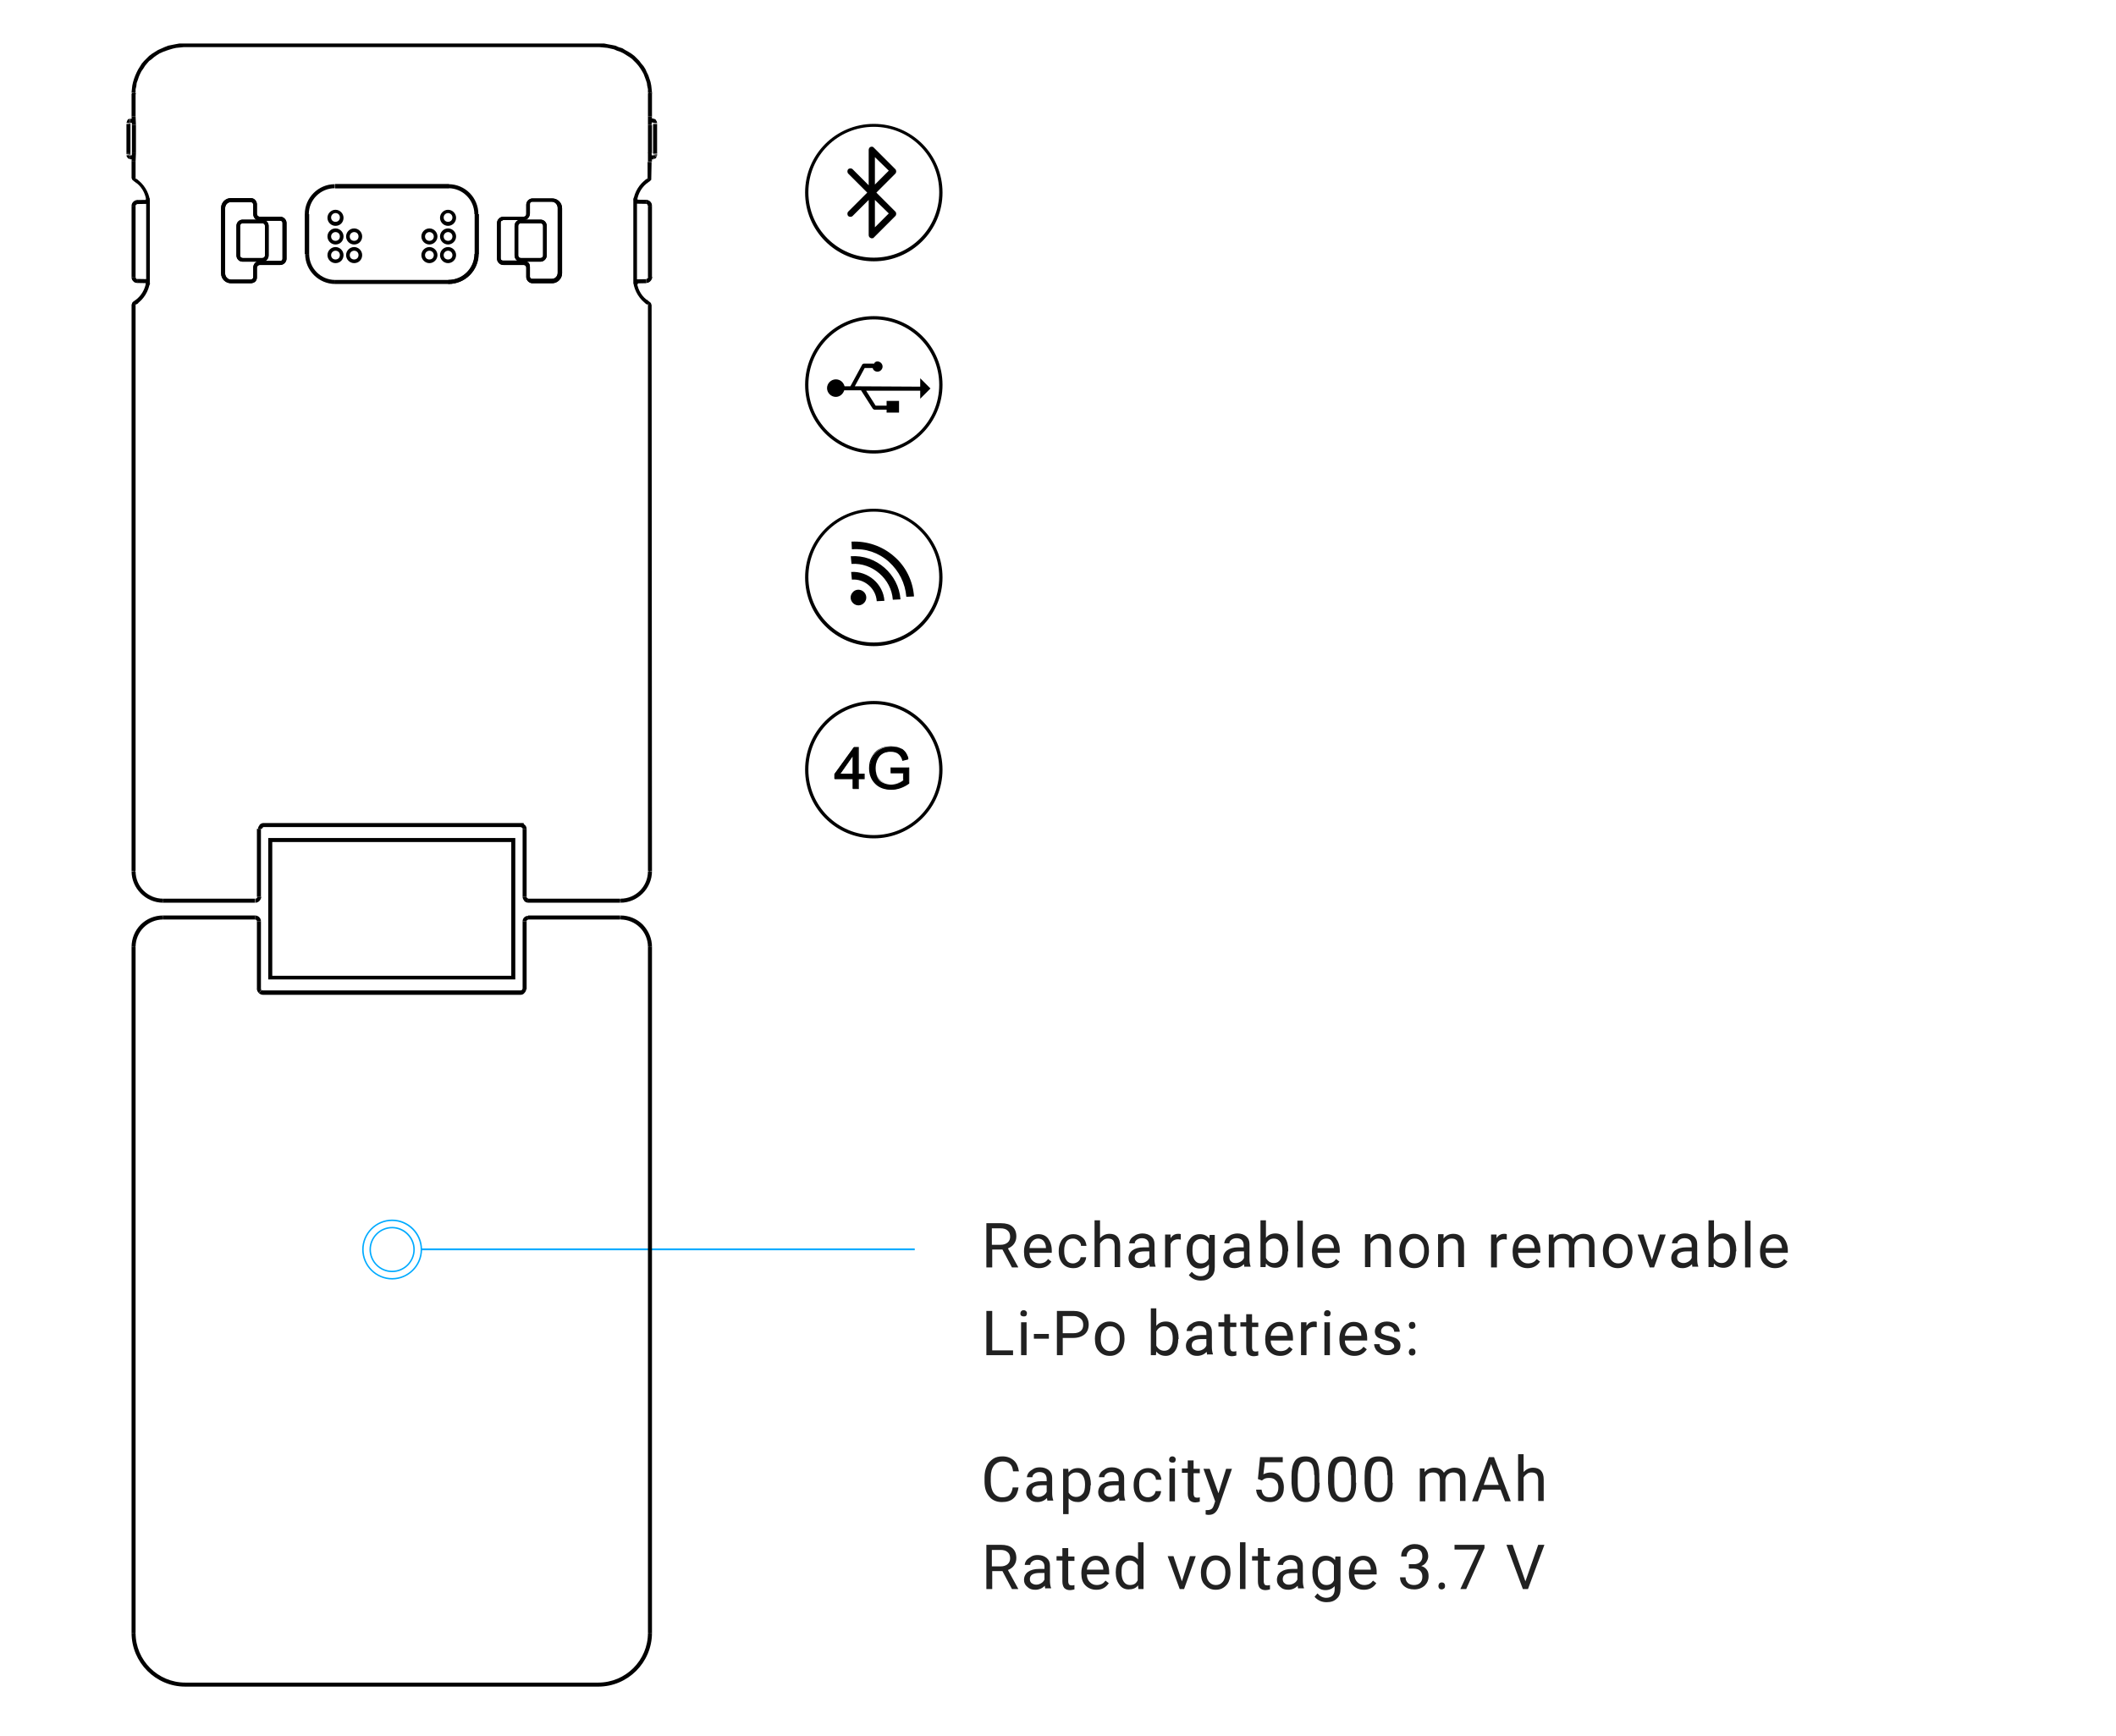 <?xml version="1.0" encoding="utf-8"?>
<!-- Generator: Adobe Illustrator 24.3.0, SVG Export Plug-In . SVG Version: 6.00 Build 0)  -->
<svg version="1.1" id="Layer_1" xmlns="http://www.w3.org/2000/svg" xmlns:xlink="http://www.w3.org/1999/xlink" x="0px" y="0px"
	 viewBox="0 0 579 475.1" style="enable-background:new 0 0 579 475.1;" xml:space="preserve">
<style type="text/css">
	.st0{enable-background:new    ;}
	.st1{fill:#212121;}
	.st2{fill:#00AAFF;}
	.st3{fill:none;}
</style>
<g id="bluetooth_icon">
	<path d="M238.5,65.2c-0.1,0-0.2,0-0.3-0.1c-0.3-0.1-0.5-0.4-0.5-0.8v-9.6l-4.4,4.4c-0.3,0.3-0.9,0.3-1.2,0c-0.3-0.3-0.3-0.9,0-1.2
		l5.2-5.2l-5.2-5.2c-0.3-0.3-0.3-0.9,0-1.2c0.3-0.3,0.9-0.3,1.2,0l4.4,4.4V41c0-0.3,0.2-0.7,0.5-0.8c0.3-0.1,0.7-0.1,0.9,0.2
		l5.9,5.9c0.3,0.3,0.3,0.9,0,1.2l-5.2,5.2l5.2,5.2c0.3,0.3,0.3,0.9,0,1.2l-5.9,5.9C239,65.2,238.8,65.2,238.5,65.2z M239.4,54.7v7.5
		l3.8-3.8L239.4,54.7z M239.4,43v7.5l3.8-3.8L239.4,43z"/>
</g>
<g id="Oval">
	<path d="M239.1,71.5c-10.4,0-18.8-8.4-18.8-18.8s8.4-18.8,18.8-18.8s18.8,8.4,18.8,18.8S249.4,71.5,239.1,71.5z M239.1,34.7
		c-9.9,0-17.9,8-17.9,17.9s8,17.9,17.9,17.9s17.9-8,17.9-17.9S249,34.7,239.1,34.7z"/>
</g>
<g id="connectivity_icon">
	<path d="M240.1,98.9c0.7,0,1.4,0.6,1.4,1.4c0,0.7-0.6,1.4-1.4,1.4c-0.6,0-1.2-0.4-1.3-1l-2.2,0l-2.7,5l17.9,0.1v-2.3l2.8,2.8
		l-2.8,2.8v-2.2l-14.8,0l2.6,4.1l3,0l0-1.3h3.4v3.2h-3.4l0-0.8l-3.3,0c-0.1,0-0.3-0.1-0.4-0.2l-0.1-0.1l-3.2-5l-4.6,0
		c-0.3,1-1.2,1.8-2.3,1.8c-1.3,0-2.4-1.1-2.4-2.4s1.1-2.4,2.4-2.4c1.2,0,2.1,0.8,2.4,1.9l1.6,0c0-0.1,0-0.1,0.1-0.2l0,0l3.1-5.7
		c0.1-0.2,0.3-0.3,0.5-0.3l0,0l2.8,0C239.3,99.1,239.7,98.9,240.1,98.9z"/>
</g>
<g id="Oval_1_">
	<path d="M239.1,124.1c-10.4,0-18.8-8.4-18.8-18.8s8.4-18.8,18.8-18.8s18.8,8.4,18.8,18.8S249.4,124.1,239.1,124.1z M239.1,87.4
		c-9.9,0-17.9,8-17.9,17.9s8,17.9,17.9,17.9s17.9-8,17.9-17.9S249,87.4,239.1,87.4z"/>
</g>
<g id="Wifi">
	<path d="M236.3,161.9c0.9,0.8,1,2.1,0.2,3c-0.8,0.9-2.1,1-3,0.2s-1-2.1-0.2-3C234,161.2,235.4,161.1,236.3,161.9z M232.9,156.5
		c4.6-0.3,8.8,3.3,9.1,7.9l0,0l-2.1,0.1c-0.2-3.5-3.4-6.2-6.8-5.9l0,0L232.9,156.5z M232.8,152.2c6.9-0.5,13.1,4.9,13.6,11.8l0,0
		l-2.1,0.1c-0.4-5.7-5.6-10.2-11.3-9.8l0,0L232.8,152.2z M244.6,152.2c3.3,2.8,5.2,6.8,5.5,11l0,0l-2.1,0.1c-0.3-3.7-2-7.1-4.8-9.6
		c-2.8-2.5-6.4-3.7-10.1-3.4l0,0l-0.1-2.1C237.2,148,241.4,149.4,244.6,152.2z"/>
</g>
<g id="Oval_2_">
	<path d="M239.1,176.8c-10.4,0-18.8-8.4-18.8-18.8s8.4-18.8,18.8-18.8s18.8,8.4,18.8,18.8S249.4,176.8,239.1,176.8z M239.1,140
		c-9.9,0-17.9,8-17.9,17.9s8,17.9,17.9,17.9s17.9-8,17.9-17.9S249,140,239.1,140z"/>
</g>
<g>
	<path d="M234.8,215.8v-2.7h1.6v-1.3h-1.6v-7.3h-1.2l-5.3,7.3v1.3h5v2.7H234.8z M233.4,211.8h-3.6l3.6-5.1h0V211.8z M243.9,216
		c1.7,0,3.3-0.6,4.8-1.8l0,0V210h-4.9v1.4h3.4v2.1c-1,0.8-2.2,1.2-3.4,1.2c-0.8,0-1.5-0.2-2.2-0.5s-1.2-0.8-1.5-1.5
		c-0.3-0.7-0.5-1.5-0.5-2.5c0-1.3,0.4-2.4,1.1-3.3c0.7-0.8,1.8-1.3,3.1-1.3c0.9,0,1.6,0.2,2.2,0.6s0.9,1,1.2,1.8l0,0l1.4-0.4
		c-0.3-1.1-0.8-2-1.6-2.5c-0.8-0.6-1.8-0.8-3.1-0.8c-1.2,0-2.3,0.3-3.2,0.8c-0.9,0.5-1.5,1.2-2,2.1c-0.4,0.9-0.7,1.9-0.7,3
		c0,1.8,0.5,3.2,1.6,4.2C240.7,215.4,242.1,216,243.9,216z"/>
	<path d="M243.9,216.1c-1.8,0-3.3-0.5-4.4-1.6s-1.7-2.5-1.7-4.3c0-1.1,0.2-2.1,0.7-3c0.5-0.9,1.1-1.7,2-2.2c0.9-0.5,2-0.8,3.2-0.8
		c1.3,0,2.4,0.3,3.2,0.9c0.8,0.6,1.3,1.4,1.6,2.6l0,0.1l-1.6,0.4l0-0.1c-0.2-0.8-0.6-1.4-1.1-1.8c-0.5-0.4-1.2-0.6-2.1-0.6
		c-1.4,0-2.4,0.4-3.1,1.2c-0.7,0.8-1,1.9-1,3.2c0,1,0.2,1.8,0.5,2.5c0.3,0.6,0.8,1.1,1.5,1.5c0.7,0.3,1.4,0.5,2.2,0.5
		c1.2,0,2.3-0.4,3.3-1.1v-1.9h-3.4v-1.6h5.1v4.4l0,0C247.3,215.5,245.6,216.1,243.9,216.1z M243.8,204.3c-1.2,0-2.3,0.3-3.1,0.7
		c-0.8,0.5-1.5,1.2-1.9,2.1c-0.4,0.9-0.7,1.9-0.7,2.9c0,1.7,0.5,3.1,1.6,4.1c1.1,1,2.5,1.6,4.2,1.6c1.7,0,3.2-0.6,4.7-1.7v-4h-4.7
		v1.1h3.4v2.3l0,0c-1.1,0.8-2.2,1.2-3.4,1.2c-0.8,0-1.6-0.2-2.2-0.5c-0.7-0.4-1.2-0.9-1.6-1.6c-0.3-0.7-0.5-1.5-0.5-2.6
		c0-1.4,0.4-2.5,1.1-3.3c0.7-0.9,1.8-1.3,3.2-1.3c0.9,0,1.7,0.2,2.2,0.6c0.5,0.4,0.9,1,1.2,1.8l1.2-0.3c-0.3-1-0.8-1.8-1.5-2.4
		C246.1,204.6,245,204.3,243.8,204.3z M235,215.9h-1.6v-2.7h-5v-1.4l5.3-7.4h1.3v7.3h1.6v1.5H235V215.9z M233.5,215.7h1.2v-2.7h1.6
		v-1.1h-1.6v-7.3h-1l-5.2,7.3v1.1h5V215.7z M233.5,211.9h-3.9l3.7-5.3h0.2V211.9z M230,211.7h3.3V207L230,211.7z"/>
</g>
<g id="Oval_3_">
	<path d="M239.1,229.4c-10.4,0-18.8-8.4-18.8-18.8s8.4-18.8,18.8-18.8s18.8,8.4,18.8,18.8S249.4,229.4,239.1,229.4z M239.1,192.7
		c-9.9,0-17.9,8-17.9,17.9s8,17.9,17.9,17.9s17.9-8,17.9-17.9S249,192.7,239.1,192.7z"/>
</g>
<g class="st0">
	<path class="st1" d="M274.3,341.9h-2.8v4.9h-1.6v-12.1h4c1.4,0,2.4,0.3,3.1,0.9c0.7,0.6,1.1,1.5,1.1,2.7c0,0.8-0.2,1.4-0.6,2
		c-0.4,0.6-1,1-1.7,1.3l2.8,5.1v0.1h-1.7L274.3,341.9z M271.4,340.6h2.4c0.8,0,1.4-0.2,1.9-0.6c0.5-0.4,0.7-1,0.7-1.6
		c0-0.7-0.2-1.3-0.7-1.7c-0.4-0.4-1.1-0.6-1.9-0.6h-2.4V340.6z"/>
	<path class="st1" d="M284.3,347c-1.2,0-2.2-0.4-3-1.2s-1.1-1.9-1.1-3.2v-0.3c0-0.9,0.2-1.7,0.5-2.4c0.3-0.7,0.8-1.2,1.4-1.6
		c0.6-0.4,1.3-0.6,2-0.6c1.2,0,2.1,0.4,2.7,1.2c0.6,0.8,1,1.9,1,3.3v0.6h-6.1c0,0.9,0.3,1.6,0.8,2.1c0.5,0.5,1.1,0.8,1.9,0.8
		c0.5,0,1-0.1,1.4-0.3c0.4-0.2,0.7-0.5,1-0.9l0.9,0.7C286.9,346.4,285.8,347,284.3,347z M284.1,338.9c-0.6,0-1.1,0.2-1.6,0.7
		s-0.7,1.1-0.8,1.9h4.5v-0.1c0-0.8-0.3-1.4-0.6-1.8S284.7,338.9,284.1,338.9z"/>
	<path class="st1" d="M293.6,345.7c0.5,0,1-0.2,1.4-0.5s0.6-0.7,0.7-1.2h1.5c0,0.5-0.2,1-0.5,1.5c-0.3,0.5-0.8,0.8-1.3,1.1
		s-1.1,0.4-1.7,0.4c-1.2,0-2.2-0.4-2.9-1.2s-1.1-1.9-1.1-3.3v-0.3c0-0.9,0.2-1.7,0.5-2.3c0.3-0.7,0.8-1.2,1.4-1.6
		c0.6-0.4,1.3-0.6,2.1-0.6c1,0,1.8,0.3,2.5,0.9c0.7,0.6,1,1.4,1.1,2.3h-1.5c0-0.6-0.3-1.1-0.7-1.4c-0.4-0.4-0.9-0.6-1.5-0.6
		c-0.8,0-1.4,0.3-1.8,0.8c-0.4,0.6-0.6,1.4-0.6,2.4v0.3c0,1,0.2,1.8,0.6,2.4C292.2,345.4,292.8,345.7,293.6,345.7z"/>
	<path class="st1" d="M300.9,338.9c0.7-0.8,1.6-1.3,2.7-1.3c1.9,0,2.9,1.1,2.9,3.2v5.9h-1.5v-5.9c0-0.6-0.2-1.1-0.4-1.4
		c-0.3-0.3-0.7-0.5-1.4-0.5c-0.5,0-0.9,0.1-1.3,0.4s-0.7,0.6-0.9,1v6.4h-1.5v-12.8h1.5V338.9z"/>
	<path class="st1" d="M314.7,346.8c-0.1-0.2-0.2-0.5-0.2-0.9c-0.7,0.7-1.6,1.1-2.6,1.1c-0.9,0-1.6-0.2-2.2-0.8
		c-0.6-0.5-0.9-1.1-0.9-1.9c0-0.9,0.4-1.7,1.1-2.2c0.7-0.5,1.7-0.8,3-0.8h1.5v-0.7c0-0.5-0.2-1-0.5-1.3s-0.8-0.5-1.4-0.5
		c-0.5,0-1,0.1-1.4,0.4c-0.4,0.3-0.6,0.6-0.6,1h-1.5c0-0.4,0.2-0.9,0.5-1.3c0.3-0.4,0.8-0.7,1.3-1c0.5-0.2,1.1-0.4,1.8-0.4
		c1,0,1.8,0.3,2.4,0.8c0.6,0.5,0.9,1.2,0.9,2.1v4.1c0,0.8,0.1,1.5,0.3,2v0.1H314.7z M312.2,345.6c0.5,0,0.9-0.1,1.4-0.4
		s0.7-0.6,0.9-1v-1.8h-1.2c-1.9,0-2.8,0.5-2.8,1.7c0,0.5,0.2,0.9,0.5,1.1C311.3,345.5,311.7,345.6,312.2,345.6z"/>
	<path class="st1" d="M323.2,339.2c-0.2,0-0.5-0.1-0.8-0.1c-1,0-1.7,0.4-2.1,1.3v6.4h-1.5v-9h1.5l0,1c0.5-0.8,1.2-1.2,2.1-1.2
		c0.3,0,0.5,0,0.7,0.1V339.2z"/>
	<path class="st1" d="M324.7,342.2c0-1.4,0.3-2.5,1-3.3c0.6-0.8,1.5-1.2,2.6-1.2c1.1,0,2,0.4,2.6,1.2l0.1-1h1.4v8.8
		c0,1.2-0.3,2.1-1,2.7c-0.7,0.7-1.6,1-2.8,1c-0.6,0-1.3-0.1-1.9-0.4s-1.1-0.7-1.4-1.1l0.8-0.9c0.7,0.8,1.5,1.2,2.4,1.2
		c0.7,0,1.3-0.2,1.7-0.6c0.4-0.4,0.6-1,0.6-1.8v-0.8c-0.6,0.7-1.5,1.1-2.5,1.1c-1.1,0-1.9-0.4-2.6-1.3
		C325.1,344.9,324.7,343.7,324.7,342.2z M326.3,342.4c0,1,0.2,1.8,0.6,2.4c0.4,0.6,1,0.9,1.7,0.9c1,0,1.7-0.4,2.1-1.3v-4.1
		c-0.5-0.9-1.2-1.3-2.1-1.3c-0.7,0-1.3,0.3-1.8,0.9S326.3,341.3,326.3,342.4z"/>
	<path class="st1" d="M340.6,346.8c-0.1-0.2-0.2-0.5-0.2-0.9c-0.7,0.7-1.6,1.1-2.6,1.1c-0.9,0-1.6-0.2-2.2-0.8
		c-0.6-0.5-0.9-1.1-0.9-1.9c0-0.9,0.4-1.7,1.1-2.2c0.7-0.5,1.7-0.8,3-0.8h1.5v-0.7c0-0.5-0.2-1-0.5-1.3s-0.8-0.5-1.4-0.5
		c-0.5,0-1,0.1-1.4,0.4c-0.4,0.3-0.6,0.6-0.6,1H335c0-0.4,0.2-0.9,0.5-1.3c0.3-0.4,0.8-0.7,1.3-1c0.5-0.2,1.1-0.4,1.8-0.4
		c1,0,1.8,0.3,2.4,0.8c0.6,0.5,0.9,1.2,0.9,2.1v4.1c0,0.8,0.1,1.5,0.3,2v0.1H340.6z M338.1,345.6c0.5,0,0.9-0.1,1.4-0.4
		s0.7-0.6,0.9-1v-1.8h-1.2c-1.9,0-2.8,0.5-2.8,1.7c0,0.5,0.2,0.9,0.5,1.1C337.2,345.5,337.6,345.6,338.1,345.6z"/>
	<path class="st1" d="M352.4,342.4c0,1.4-0.3,2.5-0.9,3.3s-1.5,1.2-2.5,1.2c-1.1,0-2-0.4-2.6-1.2l-0.1,1h-1.4v-12.8h1.5v4.8
		c0.6-0.8,1.5-1.2,2.6-1.2c1.1,0,1.9,0.4,2.6,1.2c0.6,0.8,0.9,2,0.9,3.4V342.4z M350.9,342.2c0-1-0.2-1.9-0.6-2.4
		c-0.4-0.6-1-0.9-1.7-0.9c-1,0-1.7,0.5-2.2,1.4v3.9c0.5,0.9,1.2,1.4,2.2,1.4c0.7,0,1.3-0.3,1.7-0.9S350.9,343.4,350.9,342.2z"/>
	<path class="st1" d="M356.5,346.8h-1.5v-12.8h1.5V346.8z"/>
	<path class="st1" d="M363.1,347c-1.2,0-2.2-0.4-3-1.2s-1.1-1.9-1.1-3.2v-0.3c0-0.9,0.2-1.7,0.5-2.4s0.8-1.2,1.4-1.6s1.3-0.6,2-0.6
		c1.2,0,2.1,0.4,2.7,1.2c0.6,0.8,1,1.9,1,3.3v0.6h-6.1c0,0.9,0.3,1.6,0.8,2.1c0.5,0.5,1.1,0.8,1.9,0.8c0.5,0,1-0.1,1.4-0.3
		c0.4-0.2,0.7-0.5,1-0.9l0.9,0.7C365.7,346.4,364.6,347,363.1,347z M362.9,338.9c-0.6,0-1.1,0.2-1.6,0.7c-0.4,0.5-0.7,1.1-0.8,1.9
		h4.5v-0.1c0-0.8-0.3-1.4-0.6-1.8C364.1,339.1,363.6,338.9,362.9,338.9z"/>
	<path class="st1" d="M375,337.8l0,1.1c0.7-0.9,1.6-1.3,2.7-1.3c1.9,0,2.9,1.1,2.9,3.2v5.9H379v-5.9c0-0.6-0.2-1.1-0.4-1.4
		c-0.3-0.3-0.7-0.5-1.4-0.5c-0.5,0-0.9,0.1-1.3,0.4s-0.7,0.6-0.9,1v6.4h-1.5v-9H375z"/>
	<path class="st1" d="M382.9,342.2c0-0.9,0.2-1.7,0.5-2.4c0.3-0.7,0.8-1.2,1.4-1.6c0.6-0.4,1.3-0.6,2.1-0.6c1.2,0,2.2,0.4,3,1.3
		c0.8,0.8,1.1,2,1.1,3.4v0.1c0,0.9-0.2,1.7-0.5,2.4c-0.3,0.7-0.8,1.2-1.4,1.6c-0.6,0.4-1.3,0.6-2.1,0.6c-1.2,0-2.2-0.4-3-1.3
		c-0.8-0.8-1.1-2-1.1-3.4V342.2z M384.5,342.4c0,1,0.2,1.8,0.7,2.4c0.5,0.6,1.1,0.9,1.9,0.9c0.8,0,1.4-0.3,1.9-0.9
		c0.5-0.6,0.7-1.5,0.7-2.6c0-1-0.2-1.8-0.7-2.4c-0.5-0.6-1.1-0.9-1.9-0.9c-0.8,0-1.4,0.3-1.8,0.9
		C384.7,340.4,384.5,341.3,384.5,342.4z"/>
	<path class="st1" d="M395,337.8l0,1.1c0.7-0.9,1.6-1.3,2.7-1.3c1.9,0,2.9,1.1,2.9,3.2v5.9H399v-5.9c0-0.6-0.2-1.1-0.4-1.4
		c-0.3-0.3-0.7-0.5-1.4-0.5c-0.5,0-0.9,0.1-1.3,0.4s-0.7,0.6-0.9,1v6.4h-1.5v-9H395z"/>
	<path class="st1" d="M412.4,339.2c-0.2,0-0.5-0.1-0.8-0.1c-1,0-1.7,0.4-2,1.3v6.4H408v-9h1.5l0,1c0.5-0.8,1.2-1.2,2.1-1.2
		c0.3,0,0.5,0,0.7,0.1V339.2z"/>
	<path class="st1" d="M418,347c-1.2,0-2.2-0.4-3-1.2s-1.1-1.9-1.1-3.2v-0.3c0-0.9,0.2-1.7,0.5-2.4c0.3-0.7,0.8-1.2,1.4-1.6
		s1.3-0.6,2-0.6c1.2,0,2.1,0.4,2.7,1.2c0.6,0.8,1,1.9,1,3.3v0.6h-6.1c0,0.9,0.3,1.6,0.8,2.1s1.1,0.8,1.9,0.8c0.5,0,1-0.1,1.4-0.3
		c0.4-0.2,0.7-0.5,1-0.9l0.9,0.7C420.6,346.4,419.5,347,418,347z M417.8,338.9c-0.6,0-1.1,0.2-1.6,0.7s-0.7,1.1-0.8,1.9h4.5v-0.1
		c0-0.8-0.3-1.4-0.6-1.8S418.4,338.9,417.8,338.9z"/>
	<path class="st1" d="M425.1,337.8l0,1c0.7-0.8,1.5-1.2,2.7-1.2c1.3,0,2.1,0.5,2.6,1.4c0.3-0.4,0.7-0.8,1.2-1s1-0.4,1.7-0.4
		c2,0,3,1,3,3.1v6h-1.5v-5.9c0-0.6-0.1-1.1-0.4-1.4c-0.3-0.3-0.8-0.5-1.5-0.5c-0.6,0-1,0.2-1.4,0.5c-0.4,0.3-0.6,0.8-0.7,1.4v6h-1.5
		v-5.9c0-1.3-0.6-2-1.9-2c-1,0-1.7,0.4-2.1,1.3v6.6h-1.5v-9H425.1z"/>
	<path class="st1" d="M438.6,342.2c0-0.9,0.2-1.7,0.5-2.4c0.3-0.7,0.8-1.2,1.4-1.6c0.6-0.4,1.3-0.6,2.1-0.6c1.2,0,2.2,0.4,3,1.3
		c0.8,0.8,1.1,2,1.1,3.4v0.1c0,0.9-0.2,1.7-0.5,2.4s-0.8,1.2-1.4,1.6c-0.6,0.4-1.3,0.6-2.1,0.6c-1.2,0-2.2-0.4-3-1.3
		c-0.8-0.8-1.1-2-1.1-3.4V342.2z M440.2,342.4c0,1,0.2,1.8,0.7,2.4s1.1,0.9,1.9,0.9c0.8,0,1.4-0.3,1.9-0.9s0.7-1.5,0.7-2.6
		c0-1-0.2-1.8-0.7-2.4c-0.5-0.6-1.1-0.9-1.9-0.9c-0.8,0-1.4,0.3-1.8,0.9C440.4,340.4,440.2,341.3,440.2,342.4z"/>
	<path class="st1" d="M452,344.7l2.2-6.9h1.6l-3.2,9h-1.2l-3.3-9h1.6L452,344.7z"/>
	<path class="st1" d="M463.2,346.8c-0.1-0.2-0.2-0.5-0.2-0.9c-0.7,0.7-1.6,1.1-2.6,1.1c-0.9,0-1.6-0.2-2.2-0.8
		c-0.6-0.5-0.9-1.1-0.9-1.9c0-0.9,0.4-1.7,1.1-2.2c0.7-0.5,1.7-0.8,3-0.8h1.5v-0.7c0-0.5-0.2-1-0.5-1.3c-0.3-0.3-0.8-0.5-1.4-0.5
		c-0.5,0-1,0.1-1.4,0.4c-0.4,0.3-0.6,0.6-0.6,1h-1.5c0-0.4,0.2-0.9,0.5-1.3s0.8-0.7,1.3-1s1.1-0.4,1.8-0.4c1,0,1.8,0.3,2.4,0.8
		s0.9,1.2,0.9,2.1v4.1c0,0.8,0.1,1.5,0.3,2v0.1H463.2z M460.6,345.6c0.5,0,0.9-0.1,1.4-0.4s0.7-0.6,0.9-1v-1.8h-1.2
		c-1.9,0-2.8,0.5-2.8,1.7c0,0.5,0.2,0.9,0.5,1.1S460.1,345.6,460.6,345.6z"/>
	<path class="st1" d="M475,342.4c0,1.4-0.3,2.5-0.9,3.3s-1.5,1.2-2.5,1.2c-1.1,0-2-0.4-2.6-1.2l-0.1,1h-1.4v-12.8h1.5v4.8
		c0.6-0.8,1.5-1.2,2.6-1.2s1.9,0.4,2.6,1.2c0.6,0.8,0.9,2,0.9,3.4V342.4z M473.4,342.2c0-1-0.2-1.9-0.6-2.4s-1-0.9-1.7-0.9
		c-1,0-1.7,0.5-2.2,1.4v3.9c0.5,0.9,1.2,1.4,2.2,1.4c0.7,0,1.3-0.3,1.7-0.9C473.2,344.2,473.4,343.4,473.4,342.2z"/>
	<path class="st1" d="M479,346.8h-1.5v-12.8h1.5V346.8z"/>
	<path class="st1" d="M485.7,347c-1.2,0-2.2-0.4-3-1.2s-1.1-1.9-1.1-3.2v-0.3c0-0.9,0.2-1.7,0.5-2.4c0.3-0.7,0.8-1.2,1.4-1.6
		c0.6-0.4,1.3-0.6,2-0.6c1.2,0,2.1,0.4,2.7,1.2c0.6,0.8,1,1.9,1,3.3v0.6h-6.1c0,0.9,0.3,1.6,0.8,2.1c0.5,0.5,1.1,0.8,1.9,0.8
		c0.5,0,1-0.1,1.4-0.3c0.4-0.2,0.7-0.5,1-0.9l0.9,0.7C488.3,346.4,487.2,347,485.7,347z M485.5,338.9c-0.6,0-1.1,0.2-1.6,0.7
		s-0.7,1.1-0.8,1.9h4.5v-0.1c0-0.8-0.3-1.4-0.6-1.8S486.1,338.9,485.5,338.9z"/>
</g>
<g class="st0">
	<path class="st1" d="M271.5,369.5h5.7v1.3h-7.3v-12.1h1.6V369.5z"/>
	<path class="st1" d="M279.2,359.4c0-0.2,0.1-0.5,0.2-0.6c0.2-0.2,0.4-0.3,0.7-0.3s0.5,0.1,0.7,0.3c0.2,0.2,0.2,0.4,0.2,0.6
		c0,0.2-0.1,0.5-0.2,0.6c-0.2,0.2-0.4,0.2-0.7,0.2s-0.5-0.1-0.7-0.2C279.3,359.9,279.2,359.7,279.2,359.4z M280.9,370.8h-1.5v-9h1.5
		V370.8z"/>
	<path class="st1" d="M287,366.3h-4.1V365h4.1V366.3z"/>
	<path class="st1" d="M290.8,366.1v4.7h-1.6v-12.1h4.5c1.3,0,2.4,0.3,3.1,1s1.1,1.6,1.1,2.7c0,1.2-0.4,2.1-1.1,2.7
		c-0.7,0.6-1.8,1-3.2,1H290.8z M290.8,364.8h2.9c0.9,0,1.5-0.2,2-0.6c0.5-0.4,0.7-1,0.7-1.7c0-0.7-0.2-1.3-0.7-1.7
		c-0.5-0.4-1.1-0.7-1.9-0.7h-3V364.8z"/>
	<path class="st1" d="M299.6,366.2c0-0.9,0.2-1.7,0.5-2.4c0.3-0.7,0.8-1.2,1.4-1.6c0.6-0.4,1.3-0.6,2.1-0.6c1.2,0,2.2,0.4,3,1.3
		c0.8,0.8,1.1,2,1.1,3.4v0.1c0,0.9-0.2,1.7-0.5,2.4s-0.8,1.2-1.4,1.6c-0.6,0.4-1.3,0.6-2.1,0.6c-1.2,0-2.2-0.4-3-1.3
		c-0.8-0.8-1.1-2-1.1-3.4V366.2z M301.2,366.4c0,1,0.2,1.8,0.7,2.4s1.1,0.9,1.9,0.9c0.8,0,1.4-0.3,1.9-0.9s0.7-1.5,0.7-2.6
		c0-1-0.2-1.8-0.7-2.4c-0.5-0.6-1.1-0.9-1.9-0.9c-0.8,0-1.4,0.3-1.8,0.9C301.4,364.4,301.2,365.3,301.2,366.4z"/>
	<path class="st1" d="M322.4,366.4c0,1.4-0.3,2.5-0.9,3.3S320,371,319,371c-1.1,0-2-0.4-2.6-1.2l-0.1,1h-1.4v-12.8h1.5v4.8
		c0.6-0.8,1.5-1.2,2.6-1.2c1.1,0,1.9,0.4,2.6,1.2c0.6,0.8,0.9,2,0.9,3.4V366.4z M320.9,366.2c0-1-0.2-1.9-0.6-2.4
		c-0.4-0.6-1-0.9-1.7-0.9c-1,0-1.7,0.5-2.2,1.4v3.9c0.5,0.9,1.2,1.4,2.2,1.4c0.7,0,1.3-0.3,1.7-0.9S320.9,367.4,320.9,366.2z"/>
	<path class="st1" d="M330.4,370.8c-0.1-0.2-0.2-0.5-0.2-0.9c-0.7,0.7-1.6,1.1-2.6,1.1c-0.9,0-1.6-0.2-2.2-0.8s-0.9-1.1-0.9-1.9
		c0-0.9,0.4-1.7,1.1-2.2s1.7-0.8,3-0.8h1.5v-0.7c0-0.5-0.2-1-0.5-1.3c-0.3-0.3-0.8-0.5-1.4-0.5c-0.5,0-1,0.1-1.4,0.4
		c-0.4,0.3-0.6,0.6-0.6,1h-1.5c0-0.4,0.2-0.9,0.5-1.3c0.3-0.4,0.8-0.7,1.3-1c0.5-0.2,1.1-0.4,1.8-0.4c1,0,1.8,0.3,2.4,0.8
		s0.9,1.2,0.9,2.1v4.1c0,0.8,0.1,1.5,0.3,2v0.1H330.4z M327.8,369.6c0.5,0,0.9-0.1,1.4-0.4s0.7-0.6,0.9-1v-1.8h-1.2
		c-1.9,0-2.8,0.5-2.8,1.7c0,0.5,0.2,0.9,0.5,1.1S327.3,369.6,327.8,369.6z"/>
	<path class="st1" d="M336.6,359.7v2.2h1.7v1.2h-1.7v5.6c0,0.4,0.1,0.6,0.2,0.8s0.4,0.3,0.8,0.3c0.2,0,0.4,0,0.7-0.1v1.2
		c-0.4,0.1-0.8,0.2-1.2,0.2c-0.7,0-1.2-0.2-1.6-0.6c-0.3-0.4-0.5-1-0.5-1.8V363h-1.6v-1.2h1.6v-2.2H336.6z"/>
	<path class="st1" d="M342.6,359.7v2.2h1.7v1.2h-1.7v5.6c0,0.4,0.1,0.6,0.2,0.8c0.1,0.2,0.4,0.3,0.8,0.3c0.2,0,0.4,0,0.7-0.1v1.2
		c-0.4,0.1-0.8,0.2-1.2,0.2c-0.7,0-1.2-0.2-1.6-0.6c-0.3-0.4-0.5-1-0.5-1.8V363h-1.6v-1.2h1.6v-2.2H342.6z"/>
	<path class="st1" d="M350.3,371c-1.2,0-2.2-0.4-3-1.2s-1.1-1.9-1.1-3.2v-0.3c0-0.9,0.2-1.7,0.5-2.4c0.3-0.7,0.8-1.2,1.4-1.6
		s1.3-0.6,2-0.6c1.2,0,2.1,0.4,2.7,1.2c0.6,0.8,1,1.9,1,3.3v0.6h-6.1c0,0.9,0.3,1.6,0.8,2.1s1.1,0.8,1.9,0.8c0.5,0,1-0.1,1.4-0.3
		c0.4-0.2,0.7-0.5,1-0.9l0.9,0.7C352.9,370.4,351.8,371,350.3,371z M350.1,362.9c-0.6,0-1.1,0.2-1.6,0.7s-0.7,1.1-0.8,1.9h4.5v-0.1
		c0-0.8-0.3-1.4-0.6-1.8S350.8,362.9,350.1,362.9z"/>
	<path class="st1" d="M360.4,363.2c-0.2,0-0.5-0.1-0.8-0.1c-1,0-1.7,0.4-2.1,1.3v6.4H356v-9h1.5l0,1c0.5-0.8,1.2-1.2,2.1-1.2
		c0.3,0,0.5,0,0.7,0.1V363.2z"/>
	<path class="st1" d="M362.3,359.4c0-0.2,0.1-0.5,0.2-0.6c0.2-0.2,0.4-0.3,0.7-0.3s0.5,0.1,0.7,0.3c0.2,0.2,0.2,0.4,0.2,0.6
		c0,0.2-0.1,0.5-0.2,0.6s-0.4,0.2-0.7,0.2s-0.5-0.1-0.7-0.2S362.3,359.7,362.3,359.4z M363.9,370.8h-1.5v-9h1.5V370.8z"/>
	<path class="st1" d="M370.6,371c-1.2,0-2.2-0.4-3-1.2s-1.1-1.9-1.1-3.2v-0.3c0-0.9,0.2-1.7,0.5-2.4s0.8-1.2,1.4-1.6s1.3-0.6,2-0.6
		c1.2,0,2.1,0.4,2.7,1.2c0.6,0.8,1,1.9,1,3.3v0.6H368c0,0.9,0.3,1.6,0.8,2.1c0.5,0.5,1.1,0.8,1.9,0.8c0.5,0,1-0.1,1.4-0.3
		c0.4-0.2,0.7-0.5,1-0.9l0.9,0.7C373.2,370.4,372.1,371,370.6,371z M370.4,362.9c-0.6,0-1.1,0.2-1.6,0.7c-0.4,0.5-0.7,1.1-0.8,1.9
		h4.5v-0.1c0-0.8-0.3-1.4-0.6-1.8C371.5,363.1,371,362.9,370.4,362.9z"/>
	<path class="st1" d="M381.5,368.4c0-0.4-0.2-0.7-0.5-1s-0.9-0.4-1.6-0.6c-0.8-0.2-1.4-0.4-1.9-0.6c-0.5-0.2-0.8-0.5-1-0.8
		c-0.2-0.3-0.3-0.7-0.3-1.1c0-0.7,0.3-1.4,0.9-1.9c0.6-0.5,1.4-0.8,2.4-0.8c1,0,1.8,0.3,2.5,0.8c0.6,0.5,1,1.2,1,2h-1.5
		c0-0.4-0.2-0.8-0.5-1.1c-0.4-0.3-0.8-0.5-1.3-0.5c-0.6,0-1,0.1-1.3,0.4s-0.5,0.6-0.5,1c0,0.4,0.1,0.7,0.4,0.8s0.8,0.4,1.6,0.5
		c0.8,0.2,1.4,0.4,1.9,0.6c0.5,0.2,0.8,0.5,1.1,0.9c0.2,0.3,0.3,0.7,0.3,1.2c0,0.8-0.3,1.4-1,1.9c-0.6,0.5-1.5,0.7-2.5,0.7
		c-0.7,0-1.4-0.1-1.9-0.4s-1-0.6-1.3-1.1c-0.3-0.5-0.5-1-0.5-1.5h1.5c0,0.5,0.2,0.9,0.6,1.2s0.9,0.5,1.5,0.5c0.6,0,1-0.1,1.4-0.4
		S381.5,368.8,381.5,368.4z"/>
	<path class="st1" d="M385.5,370c0-0.3,0.1-0.5,0.2-0.7c0.2-0.2,0.4-0.3,0.7-0.3s0.6,0.1,0.7,0.3c0.2,0.2,0.2,0.4,0.2,0.7
		c0,0.3-0.1,0.5-0.2,0.6c-0.2,0.2-0.4,0.3-0.7,0.3s-0.6-0.1-0.7-0.3C385.6,370.5,385.5,370.3,385.5,370z M385.5,362.7
		c0-0.3,0.1-0.5,0.2-0.7c0.2-0.2,0.4-0.3,0.7-0.3c0.3,0,0.6,0.1,0.7,0.3s0.2,0.4,0.2,0.7c0,0.3-0.1,0.5-0.2,0.6
		c-0.2,0.2-0.4,0.3-0.7,0.3c-0.3,0-0.6-0.1-0.7-0.3C385.6,363.1,385.5,362.9,385.5,362.7z"/>
</g>
<g>
</g>
<g class="st0">
	<path class="st1" d="M278.7,407c-0.2,1.3-0.6,2.3-1.4,3c-0.8,0.7-1.8,1-3.2,1c-1.4,0-2.6-0.5-3.4-1.5c-0.9-1-1.3-2.4-1.3-4.1v-1.2
		c0-1.1,0.2-2.1,0.6-3c0.4-0.9,1-1.5,1.7-2c0.7-0.5,1.6-0.7,2.6-0.7c1.3,0,2.3,0.4,3.1,1.1s1.2,1.7,1.4,3h-1.6
		c-0.1-1-0.4-1.7-0.9-2.1c-0.5-0.4-1.1-0.6-1.9-0.6c-1,0-1.8,0.4-2.4,1.1c-0.6,0.8-0.9,1.8-0.9,3.2v1.2c0,1.3,0.3,2.4,0.8,3.1
		s1.3,1.2,2.3,1.2c0.9,0,1.6-0.2,2-0.6s0.8-1.1,0.9-2.1H278.7z"/>
	<path class="st1" d="M286.7,410.8c-0.1-0.2-0.2-0.5-0.2-0.9c-0.7,0.7-1.6,1.1-2.6,1.1c-0.9,0-1.6-0.2-2.2-0.8
		c-0.6-0.5-0.9-1.1-0.9-1.9c0-0.9,0.4-1.7,1.1-2.2c0.7-0.5,1.7-0.8,3-0.8h1.5v-0.7c0-0.5-0.2-1-0.5-1.3c-0.3-0.3-0.8-0.5-1.4-0.5
		c-0.5,0-1,0.1-1.4,0.4c-0.4,0.3-0.6,0.6-0.6,1h-1.5c0-0.4,0.2-0.9,0.5-1.3s0.8-0.7,1.3-1s1.1-0.4,1.8-0.4c1,0,1.8,0.3,2.4,0.8
		s0.9,1.2,0.9,2.1v4.1c0,0.8,0.1,1.5,0.3,2v0.1H286.7z M284.1,409.6c0.5,0,0.9-0.1,1.4-0.4s0.7-0.6,0.9-1v-1.8h-1.2
		c-1.9,0-2.8,0.5-2.8,1.7c0,0.5,0.2,0.9,0.5,1.1S283.6,409.6,284.1,409.6z"/>
	<path class="st1" d="M298.4,406.4c0,1.4-0.3,2.5-0.9,3.3c-0.6,0.8-1.5,1.3-2.5,1.3c-1.1,0-1.9-0.3-2.6-1v4.3h-1.5v-12.4h1.4l0.1,1
		c0.6-0.8,1.5-1.2,2.6-1.2c1.1,0,1.9,0.4,2.6,1.2c0.6,0.8,0.9,1.9,0.9,3.4V406.4z M296.9,406.2c0-1-0.2-1.8-0.6-2.4
		c-0.4-0.6-1-0.9-1.8-0.9c-0.9,0-1.6,0.4-2.1,1.2v4.3c0.5,0.8,1.2,1.2,2.1,1.2c0.7,0,1.3-0.3,1.8-0.9
		C296.7,408.3,296.9,407.4,296.9,406.2z"/>
	<path class="st1" d="M306.4,410.8c-0.1-0.2-0.2-0.5-0.2-0.9c-0.7,0.7-1.6,1.1-2.6,1.1c-0.9,0-1.6-0.2-2.2-0.8
		c-0.6-0.5-0.9-1.1-0.9-1.9c0-0.9,0.4-1.7,1.1-2.2s1.7-0.8,3-0.8h1.5v-0.7c0-0.5-0.2-1-0.5-1.3s-0.8-0.5-1.4-0.5
		c-0.5,0-1,0.1-1.4,0.4c-0.4,0.3-0.6,0.6-0.6,1h-1.5c0-0.4,0.2-0.9,0.5-1.3s0.8-0.7,1.3-1s1.1-0.4,1.8-0.4c1,0,1.8,0.3,2.4,0.8
		c0.6,0.5,0.9,1.2,0.9,2.1v4.1c0,0.8,0.1,1.5,0.3,2v0.1H306.4z M303.8,409.6c0.5,0,0.9-0.1,1.4-0.4s0.7-0.6,0.9-1v-1.8h-1.2
		c-1.9,0-2.8,0.5-2.8,1.7c0,0.5,0.2,0.9,0.5,1.1C302.9,409.5,303.3,409.6,303.8,409.6z"/>
	<path class="st1" d="M314.1,409.7c0.5,0,1-0.2,1.4-0.5s0.6-0.7,0.7-1.2h1.5c0,0.5-0.2,1-0.5,1.5c-0.3,0.5-0.8,0.8-1.3,1.1
		s-1.1,0.4-1.7,0.4c-1.2,0-2.2-0.4-2.9-1.2s-1.1-1.9-1.1-3.3v-0.3c0-0.9,0.2-1.7,0.5-2.3c0.3-0.7,0.8-1.2,1.4-1.6
		c0.6-0.4,1.3-0.6,2.1-0.6c1,0,1.8,0.3,2.5,0.9c0.7,0.6,1,1.4,1.1,2.3h-1.5c0-0.6-0.3-1.1-0.7-1.4c-0.4-0.4-0.9-0.6-1.5-0.6
		c-0.8,0-1.4,0.3-1.8,0.8c-0.4,0.6-0.6,1.4-0.6,2.4v0.3c0,1,0.2,1.8,0.6,2.4C312.7,409.4,313.4,409.7,314.1,409.7z"/>
	<path class="st1" d="M319.9,399.4c0-0.2,0.1-0.5,0.2-0.6c0.2-0.2,0.4-0.3,0.7-0.3s0.5,0.1,0.7,0.3c0.2,0.2,0.2,0.4,0.2,0.6
		c0,0.2-0.1,0.5-0.2,0.6c-0.2,0.2-0.4,0.2-0.7,0.2s-0.5-0.1-0.7-0.2C320,399.9,319.9,399.7,319.9,399.4z M321.6,410.8H320v-9h1.5
		V410.8z"/>
	<path class="st1" d="M326.6,399.7v2.2h1.7v1.2h-1.7v5.6c0,0.4,0.1,0.6,0.2,0.8s0.4,0.3,0.8,0.3c0.2,0,0.4,0,0.7-0.1v1.2
		c-0.4,0.1-0.8,0.2-1.2,0.2c-0.7,0-1.2-0.2-1.6-0.6c-0.3-0.4-0.5-1-0.5-1.8V403h-1.6v-1.2h1.6v-2.2H326.6z"/>
	<path class="st1" d="M333.4,408.6l2.1-6.7h1.6l-3.6,10.4c-0.6,1.5-1.4,2.2-2.7,2.2l-0.3,0l-0.6-0.1v-1.2l0.4,0
		c0.5,0,0.9-0.1,1.2-0.3c0.3-0.2,0.5-0.6,0.7-1.2l0.3-0.9l-3.2-8.9h1.7L333.4,408.6z"/>
	<path class="st1" d="M344.2,404.7l0.6-6h6.2v1.4h-4.9l-0.4,3.3c0.6-0.3,1.3-0.5,2-0.5c1.1,0,2,0.4,2.6,1.1c0.6,0.7,1,1.7,1,3
		c0,1.2-0.3,2.2-1,2.9c-0.7,0.7-1.6,1.1-2.8,1.1c-1.1,0-1.9-0.3-2.6-0.9c-0.7-0.6-1.1-1.4-1.2-2.5h1.5c0.1,0.7,0.3,1.2,0.7,1.6
		s0.9,0.5,1.6,0.5c0.7,0,1.3-0.2,1.7-0.7c0.4-0.5,0.6-1.2,0.6-2c0-0.8-0.2-1.5-0.7-1.9c-0.4-0.5-1-0.7-1.8-0.7
		c-0.7,0-1.2,0.1-1.6,0.4l-0.4,0.3L344.2,404.7z"/>
	<path class="st1" d="M361.1,405.7c0,1.8-0.3,3.1-0.9,4s-1.6,1.3-2.9,1.3c-1.3,0-2.2-0.4-2.9-1.3c-0.6-0.9-0.9-2.1-1-3.8v-2.1
		c0-1.8,0.3-3.1,0.9-4c0.6-0.9,1.6-1.3,2.9-1.3c1.3,0,2.3,0.4,2.9,1.2c0.6,0.8,0.9,2.1,0.9,3.9V405.7z M359.6,403.6
		c0-1.3-0.2-2.2-0.5-2.8s-0.9-0.9-1.7-0.9c-0.8,0-1.4,0.3-1.7,0.9c-0.4,0.6-0.5,1.5-0.6,2.7v2.5c0,1.3,0.2,2.3,0.6,2.9
		c0.4,0.6,1,0.9,1.7,0.9c0.8,0,1.3-0.3,1.7-0.9c0.4-0.6,0.6-1.5,0.6-2.8V403.6z"/>
	<path class="st1" d="M371.1,405.7c0,1.8-0.3,3.1-0.9,4s-1.6,1.3-2.9,1.3c-1.3,0-2.2-0.4-2.9-1.3c-0.6-0.9-0.9-2.1-1-3.8v-2.1
		c0-1.8,0.3-3.1,0.9-4c0.6-0.9,1.6-1.3,2.9-1.3c1.3,0,2.3,0.4,2.9,1.2c0.6,0.8,0.9,2.1,0.9,3.9V405.7z M369.6,403.6
		c0-1.3-0.2-2.2-0.5-2.8s-0.9-0.9-1.7-0.9c-0.8,0-1.4,0.3-1.7,0.9c-0.4,0.6-0.5,1.5-0.6,2.7v2.5c0,1.3,0.2,2.3,0.6,2.9
		c0.4,0.6,1,0.9,1.7,0.9c0.8,0,1.3-0.3,1.7-0.9c0.4-0.6,0.6-1.5,0.6-2.8V403.6z"/>
	<path class="st1" d="M381.1,405.7c0,1.8-0.3,3.1-0.9,4s-1.6,1.3-2.9,1.3c-1.3,0-2.2-0.4-2.9-1.3c-0.6-0.9-0.9-2.1-1-3.8v-2.1
		c0-1.8,0.3-3.1,0.9-4c0.6-0.9,1.6-1.3,2.9-1.3c1.3,0,2.3,0.4,2.9,1.2c0.6,0.8,0.9,2.1,0.9,3.9V405.7z M379.6,403.6
		c0-1.3-0.2-2.2-0.5-2.8s-0.9-0.9-1.7-0.9c-0.8,0-1.4,0.3-1.7,0.9c-0.4,0.6-0.5,1.5-0.6,2.7v2.5c0,1.3,0.2,2.3,0.6,2.9
		c0.4,0.6,1,0.9,1.7,0.9c0.8,0,1.3-0.3,1.7-0.9c0.4-0.6,0.6-1.5,0.6-2.8V403.6z"/>
	<path class="st1" d="M389.8,401.8l0,1c0.7-0.8,1.5-1.2,2.7-1.2c1.3,0,2.1,0.5,2.6,1.4c0.3-0.4,0.7-0.8,1.2-1s1-0.4,1.7-0.4
		c2,0,3,1,3,3.1v6h-1.5v-5.9c0-0.6-0.1-1.1-0.4-1.4s-0.8-0.5-1.5-0.5c-0.6,0-1,0.2-1.4,0.5c-0.4,0.3-0.6,0.8-0.7,1.4v6h-1.5v-5.9
		c0-1.3-0.6-2-1.9-2c-1,0-1.7,0.4-2.1,1.3v6.6h-1.5v-9H389.8z"/>
	<path class="st1" d="M410.6,407.6h-5.1l-1.1,3.2h-1.6l4.6-12.1h1.4l4.6,12.1h-1.6L410.6,407.6z M406,406.3h4.1l-2.1-5.7L406,406.3z
		"/>
	<path class="st1" d="M416.8,402.9c0.7-0.8,1.6-1.3,2.7-1.3c1.9,0,2.9,1.1,2.9,3.2v5.9h-1.5v-5.9c0-0.6-0.2-1.1-0.4-1.4
		c-0.3-0.3-0.7-0.5-1.4-0.5c-0.5,0-0.9,0.1-1.3,0.4s-0.7,0.6-0.9,1v6.4h-1.5v-12.8h1.5V402.9z"/>
</g>
<g>
</g>
<g class="st0">
	<path class="st1" d="M274.3,429.9h-2.8v4.9h-1.6v-12.1h4c1.4,0,2.4,0.3,3.1,0.9c0.7,0.6,1.1,1.5,1.1,2.7c0,0.8-0.2,1.4-0.6,2
		c-0.4,0.6-1,1-1.7,1.3l2.8,5.1v0.1h-1.7L274.3,429.9z M271.4,428.6h2.4c0.8,0,1.4-0.2,1.9-0.6c0.5-0.4,0.7-1,0.7-1.6
		c0-0.7-0.2-1.3-0.7-1.7c-0.4-0.4-1.1-0.6-1.9-0.6h-2.4V428.6z"/>
	<path class="st1" d="M286.1,434.8c-0.1-0.2-0.2-0.5-0.2-0.9c-0.7,0.7-1.6,1.1-2.6,1.1c-0.9,0-1.6-0.2-2.2-0.8
		c-0.6-0.5-0.9-1.1-0.9-1.9c0-0.9,0.4-1.7,1.1-2.2c0.7-0.5,1.7-0.8,3-0.8h1.5v-0.7c0-0.5-0.2-1-0.5-1.3c-0.3-0.3-0.8-0.5-1.4-0.5
		c-0.5,0-1,0.1-1.4,0.4c-0.4,0.3-0.6,0.6-0.6,1h-1.5c0-0.4,0.2-0.9,0.5-1.3s0.8-0.7,1.3-1s1.1-0.4,1.8-0.4c1,0,1.8,0.3,2.4,0.8
		s0.9,1.2,0.9,2.1v4.1c0,0.8,0.1,1.5,0.3,2v0.1H286.1z M283.5,433.6c0.5,0,0.9-0.1,1.4-0.4s0.7-0.6,0.9-1v-1.8h-1.2
		c-1.9,0-2.8,0.5-2.8,1.7c0,0.5,0.2,0.9,0.5,1.1S283,433.6,283.5,433.6z"/>
	<path class="st1" d="M292.3,423.7v2.2h1.7v1.2h-1.7v5.6c0,0.4,0.1,0.6,0.2,0.8s0.4,0.3,0.8,0.3c0.2,0,0.4,0,0.7-0.1v1.2
		c-0.4,0.1-0.8,0.2-1.2,0.2c-0.7,0-1.2-0.2-1.6-0.6c-0.3-0.4-0.5-1-0.5-1.8V427h-1.6v-1.2h1.6v-2.2H292.3z"/>
	<path class="st1" d="M300,435c-1.2,0-2.2-0.4-3-1.2s-1.1-1.9-1.1-3.2v-0.3c0-0.9,0.2-1.7,0.5-2.4c0.3-0.7,0.8-1.2,1.4-1.6
		c0.6-0.4,1.3-0.6,2-0.6c1.2,0,2.1,0.4,2.7,1.2c0.6,0.8,1,1.9,1,3.3v0.6h-6.1c0,0.9,0.3,1.6,0.8,2.1c0.5,0.5,1.1,0.8,1.9,0.8
		c0.5,0,1-0.1,1.4-0.3c0.4-0.2,0.7-0.5,1-0.9l0.9,0.7C302.6,434.4,301.5,435,300,435z M299.8,426.9c-0.6,0-1.1,0.2-1.6,0.7
		c-0.4,0.5-0.7,1.1-0.8,1.9h4.5v-0.1c0-0.8-0.3-1.4-0.6-1.8C300.9,427.1,300.4,426.9,299.8,426.9z"/>
	<path class="st1" d="M305.3,430.2c0-1.4,0.3-2.5,1-3.3c0.7-0.8,1.5-1.3,2.6-1.3c1.1,0,1.9,0.4,2.5,1.1v-4.7h1.5v12.8h-1.4l-0.1-1
		c-0.6,0.8-1.5,1.1-2.6,1.1c-1,0-1.9-0.4-2.5-1.3c-0.7-0.9-1-2-1-3.3V430.2z M306.9,430.4c0,1,0.2,1.8,0.6,2.4
		c0.4,0.6,1,0.9,1.7,0.9c1,0,1.7-0.4,2.1-1.3v-4.1c-0.5-0.8-1.2-1.3-2.1-1.3c-0.8,0-1.3,0.3-1.8,0.9S306.9,429.3,306.9,430.4z"/>
	<path class="st1" d="M323.4,432.7l2.2-6.9h1.6l-3.2,9h-1.2l-3.3-9h1.6L323.4,432.7z"/>
	<path class="st1" d="M328.6,430.2c0-0.9,0.2-1.7,0.5-2.4c0.3-0.7,0.8-1.2,1.4-1.6c0.6-0.4,1.3-0.6,2.1-0.6c1.2,0,2.2,0.4,3,1.3
		c0.8,0.8,1.1,2,1.1,3.4v0.1c0,0.9-0.2,1.7-0.5,2.4c-0.3,0.7-0.8,1.2-1.4,1.6c-0.6,0.4-1.3,0.6-2.1,0.6c-1.2,0-2.2-0.4-3-1.3
		c-0.8-0.8-1.1-2-1.1-3.4V430.2z M330.1,430.4c0,1,0.2,1.8,0.7,2.4c0.5,0.6,1.1,0.9,1.9,0.9c0.8,0,1.4-0.3,1.9-0.9
		c0.5-0.6,0.7-1.5,0.7-2.6c0-1-0.2-1.8-0.7-2.4c-0.5-0.6-1.1-0.9-1.9-0.9c-0.8,0-1.4,0.3-1.8,0.9
		C330.4,428.4,330.1,429.3,330.1,430.4z"/>
	<path class="st1" d="M340.8,434.8h-1.5v-12.8h1.5V434.8z"/>
	<path class="st1" d="M345.8,423.7v2.2h1.7v1.2h-1.7v5.6c0,0.4,0.1,0.6,0.2,0.8s0.4,0.3,0.8,0.3c0.2,0,0.4,0,0.7-0.1v1.2
		c-0.4,0.1-0.8,0.2-1.2,0.2c-0.7,0-1.2-0.2-1.6-0.6c-0.3-0.4-0.5-1-0.5-1.8V427h-1.6v-1.2h1.6v-2.2H345.8z"/>
	<path class="st1" d="M355.3,434.8c-0.1-0.2-0.2-0.5-0.2-0.9c-0.7,0.7-1.6,1.1-2.6,1.1c-0.9,0-1.6-0.2-2.2-0.8
		c-0.6-0.5-0.9-1.1-0.9-1.9c0-0.9,0.4-1.7,1.1-2.2c0.7-0.5,1.7-0.8,3-0.8h1.5v-0.7c0-0.5-0.2-1-0.5-1.3s-0.8-0.5-1.4-0.5
		c-0.5,0-1,0.1-1.4,0.4c-0.4,0.3-0.6,0.6-0.6,1h-1.5c0-0.4,0.2-0.9,0.5-1.3c0.3-0.4,0.8-0.7,1.3-1c0.5-0.2,1.1-0.4,1.8-0.4
		c1,0,1.8,0.3,2.4,0.8c0.6,0.5,0.9,1.2,0.9,2.1v4.1c0,0.8,0.1,1.5,0.3,2v0.1H355.3z M352.7,433.6c0.5,0,0.9-0.1,1.4-0.4
		s0.7-0.6,0.9-1v-1.8h-1.2c-1.9,0-2.8,0.5-2.8,1.7c0,0.5,0.2,0.9,0.5,1.1C351.8,433.5,352.2,433.6,352.7,433.6z"/>
	<path class="st1" d="M359.1,430.2c0-1.4,0.3-2.5,1-3.3s1.5-1.2,2.6-1.2c1.1,0,2,0.4,2.6,1.2l0.1-1h1.4v8.8c0,1.2-0.3,2.1-1,2.7
		c-0.7,0.7-1.6,1-2.8,1c-0.6,0-1.3-0.1-1.9-0.4c-0.6-0.3-1.1-0.7-1.4-1.1l0.8-0.9c0.7,0.8,1.5,1.2,2.4,1.2c0.7,0,1.3-0.2,1.7-0.6
		c0.4-0.4,0.6-1,0.6-1.8v-0.8c-0.6,0.7-1.5,1.1-2.5,1.1c-1.1,0-1.9-0.4-2.6-1.3C359.4,432.9,359.1,431.7,359.1,430.2z M360.6,430.4
		c0,1,0.2,1.8,0.6,2.4s1,0.9,1.7,0.9c1,0,1.7-0.4,2.1-1.3v-4.1c-0.5-0.9-1.2-1.3-2.1-1.3c-0.7,0-1.3,0.3-1.8,0.9
		C360.8,428.4,360.6,429.3,360.6,430.4z"/>
	<path class="st1" d="M373.2,435c-1.2,0-2.2-0.4-3-1.2s-1.1-1.9-1.1-3.2v-0.3c0-0.9,0.2-1.7,0.5-2.4c0.3-0.7,0.8-1.2,1.4-1.6
		c0.6-0.4,1.3-0.6,2-0.6c1.2,0,2.1,0.4,2.7,1.2c0.6,0.8,1,1.9,1,3.3v0.6h-6.1c0,0.9,0.3,1.6,0.8,2.1c0.5,0.5,1.1,0.8,1.9,0.8
		c0.5,0,1-0.1,1.4-0.3c0.4-0.2,0.7-0.5,1-0.9l0.9,0.7C375.8,434.4,374.7,435,373.2,435z M373,426.9c-0.6,0-1.1,0.2-1.6,0.7
		s-0.7,1.1-0.8,1.9h4.5v-0.1c0-0.8-0.3-1.4-0.6-1.8S373.6,426.9,373,426.9z"/>
	<path class="st1" d="M385.7,428h1.2c0.7,0,1.3-0.2,1.7-0.6c0.4-0.4,0.6-0.9,0.6-1.5c0-1.4-0.7-2.1-2.1-2.1c-0.7,0-1.2,0.2-1.6,0.6
		c-0.4,0.4-0.6,0.9-0.6,1.5h-1.5c0-1,0.3-1.8,1-2.4s1.6-1,2.7-1c1.1,0,2,0.3,2.7,0.9c0.6,0.6,1,1.4,1,2.5c0,0.5-0.2,1-0.5,1.5
		c-0.3,0.5-0.8,0.9-1.4,1.1c0.7,0.2,1.2,0.6,1.5,1c0.4,0.5,0.5,1.1,0.5,1.8c0,1.1-0.4,1.9-1.1,2.6c-0.7,0.6-1.6,1-2.8,1
		s-2.1-0.3-2.8-0.9c-0.7-0.6-1.1-1.4-1.1-2.4h1.5c0,0.6,0.2,1.1,0.6,1.5c0.4,0.4,1,0.6,1.7,0.6c0.7,0,1.3-0.2,1.7-0.6
		c0.4-0.4,0.6-0.9,0.6-1.7c0-0.7-0.2-1.2-0.6-1.6c-0.4-0.4-1.1-0.6-1.9-0.6h-1.2V428z"/>
	<path class="st1" d="M393.6,434c0-0.3,0.1-0.5,0.2-0.7c0.2-0.2,0.4-0.3,0.7-0.3s0.6,0.1,0.7,0.3c0.2,0.2,0.2,0.4,0.2,0.7
		c0,0.3-0.1,0.5-0.2,0.6s-0.4,0.3-0.7,0.3s-0.6-0.1-0.7-0.3C393.7,434.5,393.6,434.3,393.6,434z"/>
	<path class="st1" d="M406.2,423.6l-5,11.2h-1.6l5-10.8H398v-1.3h8.2V423.6z"/>
	<path class="st1" d="M417.4,432.7l3.5-10h1.7l-4.5,12.1h-1.4l-4.5-12.1h1.7L417.4,432.7z"/>
</g>
<g>
	<g>
		<rect x="115.3" y="341.6" class="st2" width="135" height="0.5"/>
	</g>
	<g>
		<path class="st2" d="M107.3,348.1c-3.4,0-6.2-2.8-6.2-6.2s2.8-6.2,6.2-6.2s6.2,2.8,6.2,6.2S110.7,348.1,107.3,348.1z M107.3,336.1
			c-3.2,0-5.8,2.6-5.8,5.8s2.6,5.8,5.8,5.8s5.8-2.6,5.8-5.8S110.4,336.1,107.3,336.1z"/>
	</g>
	<g>
		<path class="st2" d="M107.3,350.1c-4.5,0-8.2-3.7-8.2-8.2s3.7-8.2,8.2-8.2s8.2,3.7,8.2,8.2S111.8,350.1,107.3,350.1z M107.3,334.1
			c-4.3,0-7.8,3.5-7.8,7.8s3.5,7.8,7.8,7.8s7.8-3.5,7.8-7.8S111.5,334.1,107.3,334.1z"/>
	</g>
</g>
<g>
	<g>
		<path d="M71.7,226.8h-1.1c0-0.4,0.2-0.8,0.5-1.1l0.8,0.8C71.7,226.6,71.7,226.7,71.7,226.8z M71.8,226.5l-0.8-0.8
			c0.3-0.3,0.7-0.5,1.1-0.5h71.2v1.1H72.1C72,226.4,71.9,226.4,71.8,226.5z"/>
	</g>
	<g>
		<path d="M147.9,71.6h-5.4c-1,0-1.7-0.8-1.7-1.7v-8.1c0-1,0.8-1.7,1.7-1.7h5.4c1,0,1.7,0.8,1.7,1.7v8.1
			C149.6,70.8,148.8,71.6,147.9,71.6z M142.5,61.1c-0.4,0-0.7,0.3-0.7,0.7v8.1c0,0.4,0.3,0.7,0.7,0.7h5.4c0.4,0,0.7-0.3,0.7-0.7
			v-8.1c0-0.4-0.3-0.7-0.7-0.7H142.5z"/>
	</g>
	<g>
		<path d="M141,268H73.4v-38.7H141V268z M74.5,267h65.4v-36.6H74.5V267z"/>
	</g>
	<g>
		<path d="M147.9,71.6h-5.4c-1,0-1.7-0.8-1.7-1.7v-8.1c0-1,0.8-1.7,1.7-1.7h5.4c1,0,1.7,0.8,1.7,1.7v8.1
			C149.6,70.8,148.8,71.6,147.9,71.6z M142.5,61.1c-0.4,0-0.7,0.3-0.7,0.7v8.1c0,0.4,0.3,0.7,0.7,0.7h5.4c0.4,0,0.7-0.3,0.7-0.7
			v-8.1c0-0.4-0.3-0.7-0.7-0.7H142.5z"/>
	</g>
	<g>
		<g>
			<g>
				<rect x="83.5" y="58.6" width="1.1" height="10.9"/>
			</g>
			<g>
				<rect x="129.9" y="58.6" width="1.1" height="10.9"/>
			</g>
			<g>
				<rect x="91.7" y="76.6" width="31.1" height="1.1"/>
			</g>
			<g>
				<rect x="91.7" y="50.4" width="31.1" height="1.1"/>
			</g>
			<g>
				<path d="M91.7,77.7c-4.5,0-8.2-3.7-8.2-8.2h1.1c0,3.9,3.2,7.1,7.1,7.1V77.7z"/>
			</g>
			<g>
				<path d="M84.5,58.6h-1.1c0-4.5,3.7-8.2,8.2-8.2v1.1C87.7,51.5,84.5,54.7,84.5,58.6z"/>
			</g>
			<g>
				<path d="M122.7,77.7v-1.1c3.9,0,7.1-3.2,7.1-7.1h1.1C130.9,74,127.3,77.7,122.7,77.7z"/>
			</g>
			<g>
				<path d="M130.9,58.6h-1.1c0-3.9-3.2-7.1-7.1-7.1v-1.1C127.3,50.4,130.9,54.1,130.9,58.6z"/>
			</g>
			<g>
				<rect x="83.4" y="58.6" width="1.1" height="10.9"/>
			</g>
			<g>
				<rect x="129.9" y="58.6" width="1.1" height="10.9"/>
			</g>
			<g>
				<rect x="91.7" y="50.4" width="31.1" height="1.1"/>
			</g>
			<g>
				<path d="M96.9,66.9c-1.2,0-2.2-1-2.2-2.2s1-2.2,2.2-2.2c1.2,0,2.2,1,2.2,2.2S98.2,66.9,96.9,66.9z M96.9,63.5
					c-0.6,0-1.2,0.5-1.2,1.2s0.5,1.2,1.2,1.2s1.2-0.5,1.2-1.2S97.6,63.5,96.9,63.5z"/>
			</g>
			<g>
				<path d="M91.8,66.9c-1.2,0-2.2-1-2.2-2.2s1-2.2,2.2-2.2c1.2,0,2.2,1,2.2,2.2S93.1,66.9,91.8,66.9z M91.8,63.5
					c-0.6,0-1.2,0.5-1.2,1.2s0.5,1.2,1.2,1.2s1.2-0.5,1.2-1.2S92.5,63.5,91.8,63.5z"/>
			</g>
			<g>
				<path d="M91.8,72c-1.2,0-2.2-1-2.2-2.2s1-2.2,2.2-2.2c1.2,0,2.2,1,2.2,2.2S93.1,72,91.8,72z M91.8,68.6c-0.6,0-1.2,0.5-1.2,1.2
					s0.5,1.2,1.2,1.2s1.2-0.5,1.2-1.2S92.5,68.6,91.8,68.6z"/>
			</g>
			<g>
				<path d="M96.9,72c-1.2,0-2.2-1-2.2-2.2s1-2.2,2.2-2.2c1.2,0,2.2,1,2.2,2.2S98.2,72,96.9,72z M96.9,68.6c-0.6,0-1.2,0.5-1.2,1.2
					s0.5,1.2,1.2,1.2s1.2-0.5,1.2-1.2S97.6,68.6,96.9,68.6z"/>
			</g>
			<g>
				<path d="M91.8,61.8c-1.2,0-2.2-1-2.2-2.2s1-2.2,2.2-2.2c1.2,0,2.2,1,2.2,2.2S93.1,61.8,91.8,61.8z M91.8,58.3
					c-0.6,0-1.2,0.5-1.2,1.2s0.5,1.2,1.2,1.2s1.2-0.5,1.2-1.2S92.5,58.3,91.8,58.3z"/>
			</g>
			<g>
				<path d="M122.7,77.7v-1.1c4,0,7.2-3.2,7.2-7.2h1.1C131,74,127.3,77.7,122.7,77.7z"/>
			</g>
			<g>
				<path d="M117.5,66.9c-1.2,0-2.2-1-2.2-2.2s1-2.2,2.2-2.2c1.2,0,2.2,1,2.2,2.2S118.7,66.9,117.5,66.9z M117.5,63.5
					c-0.6,0-1.2,0.5-1.2,1.2s0.5,1.2,1.2,1.2s1.2-0.5,1.2-1.2S118.1,63.5,117.5,63.5z"/>
			</g>
			<g>
				<path d="M122.6,66.9c-1.2,0-2.2-1-2.2-2.2s1-2.2,2.2-2.2c1.2,0,2.2,1,2.2,2.2S123.8,66.9,122.6,66.9z M122.6,63.5
					c-0.6,0-1.2,0.5-1.2,1.2s0.5,1.2,1.2,1.2s1.2-0.5,1.2-1.2S123.2,63.5,122.6,63.5z"/>
			</g>
			<g>
				<path d="M122.6,72c-1.2,0-2.2-1-2.2-2.2s1-2.2,2.2-2.2c1.2,0,2.2,1,2.2,2.2S123.8,72,122.6,72z M122.6,68.6
					c-0.6,0-1.2,0.5-1.2,1.2s0.5,1.2,1.2,1.2s1.2-0.5,1.2-1.2S123.2,68.6,122.6,68.6z"/>
			</g>
			<g>
				<path d="M117.5,72c-1.2,0-2.2-1-2.2-2.2s1-2.2,2.2-2.2c1.2,0,2.2,1,2.2,2.2S118.7,72,117.5,72z M117.5,68.6
					c-0.6,0-1.2,0.5-1.2,1.2s0.5,1.2,1.2,1.2s1.2-0.5,1.2-1.2S118.1,68.6,117.5,68.6z"/>
			</g>
			<g>
				<path d="M122.6,61.8c-1.2,0-2.2-1-2.2-2.2s1-2.2,2.2-2.2c1.2,0,2.2,1,2.2,2.2S123.8,61.8,122.6,61.8z M122.6,58.3
					c-0.6,0-1.2,0.5-1.2,1.2s0.5,1.2,1.2,1.2s1.2-0.5,1.2-1.2S123.2,58.3,122.6,58.3z"/>
			</g>
		</g>
		<g>
			<path d="M151.1,77.5h-5.4c-0.9,0-1.7-0.8-1.7-1.7l0-2.6c0-0.2-0.1-0.4-0.2-0.5s-0.3-0.2-0.5-0.2h-5.6c-0.9,0-1.7-0.8-1.7-1.7V61
				c0-0.9,0.8-1.7,1.7-1.7h5.6c0.2,0,0.4-0.1,0.5-0.2s0.2-0.3,0.2-0.5l0-2.6c0-0.9,0.8-1.7,1.7-1.7h5.4c1.5,0,2.7,1.2,2.7,2.7v17.8
				C153.8,76.2,152.6,77.5,151.1,77.5z M137.6,60.3c-0.4,0-0.6,0.3-0.6,0.6v9.8c0,0.4,0.3,0.6,0.6,0.6h5.6c0.5,0,0.9,0.2,1.3,0.5
				s0.5,0.8,0.5,1.3l0,2.6c0,0.4,0.3,0.6,0.6,0.6h5.4c0.9,0,1.6-0.7,1.6-1.7V56.9c0-0.9-0.7-1.7-1.6-1.7h-5.4
				c-0.4,0-0.6,0.3-0.6,0.6l0,2.6c0,0.5-0.2,0.9-0.5,1.3s-0.8,0.5-1.3,0.5H137.6z"/>
		</g>
		<g>
			<g>
				<polygon points="35.7,33.7 34.6,33.7 35.7,33.6 				"/>
			</g>
			<g>
				<polygon points="35.6,43.5 35.1,43.4 34.7,42.9 34.6,42.5 35.7,42.4 35.7,42.4 35.2,42.6 35.6,42.6 35.6,42.5 35.6,42.6 
					35.7,42.6 35.6,42.6 				"/>
			</g>
			<g>
				<polygon points="34.6,42.5 35.7,42.4 35.7,42.4 				"/>
			</g>
			<g>
				<polygon points="34.6,42.4 35.7,42.3 35.7,42.4 				"/>
			</g>
			<g>
				<polygon points="34.6,42.4 35.7,42.3 35.7,42.3 				"/>
			</g>
			<g>
				<polygon points="34.6,42.3 35.7,42.2 35.7,42.3 				"/>
			</g>
			<g>
				<rect x="34.6" y="42.1" transform="matrix(1 -7.042079e-03 7.042079e-03 1 -0.296 0.248)" width="1.1" height="0.1"/>
			</g>
			<g>
				<rect x="34.6" y="41.9" transform="matrix(1 -4.999937e-03 4.999937e-03 1 -0.209 0.176)" width="1.1" height="0.2"/>
			</g>
			<g>
				<rect x="34.6" y="34" width="1.1" height="7.9"/>
			</g>
			<g>
				<rect x="35.1" y="33.4" transform="matrix(7.312419e-03 -1 1 7.312419e-03 0.957 68.827)" width="0.1" height="1.1"/>
			</g>
			<g>
				<polygon points="35.7,33.9 34.6,33.9 35.7,33.8 				"/>
			</g>
			<g>
				<polygon points="35.1,33.8 34.6,33.8 35.7,33.7 35.7,33.7 				"/>
			</g>
			<g>
				<rect x="35.6" y="32.5" transform="matrix(1 -9.140386e-03 9.140386e-03 1 -0.3 0.331)" width="1" height="1.1"/>
			</g>
			<g>
				<rect x="35.5" y="42.5" transform="matrix(9.541551e-03 -1 1 9.541551e-03 -7.271 78.682)" width="1.1" height="1"/>
			</g>
			<g>
				<polygon points="35.7,33.6 34.6,33.6 34.9,32.8 35.3,32.5 35.5,32.5 35.6,33.4 35.7,33.5 35.6,33.5 35.6,33.6 35.6,33.6 
					35.6,33.5 35.2,33.6 				"/>
			</g>
			<g>
				<rect x="36.6" y="446.3" width="0.2" height="1.1"/>
			</g>
			<g>
				<rect x="36" y="25.7" width="1.1" height="6.1"/>
			</g>
			<g>
				<rect x="36" y="259.1" width="1.1" height="187.7"/>
			</g>
			<g>
				<rect x="36" y="56.3" width="1.1" height="19.6"/>
			</g>
			<g>
				<rect x="36.1" y="34.2" width="1.1" height="7.7"/>
			</g>
			<g>
				<rect x="44.1" y="246.2" width="1.1" height="0.2"/>
			</g>
			<g>
				<rect x="44.1" y="251.1" width="1.1" height="0.2"/>
			</g>
			<g>
				
					<rect x="36.3" y="25" transform="matrix(1.462366e-02 -1 1 1.462366e-02 10.524 61.674)" width="0.4" height="1.1"/>
			</g>
			<g>
				<rect x="70.3" y="252.1" width="1.1" height="18.6"/>
			</g>
			<g>
				<rect x="70.3" y="226.8" width="1.1" height="18.6"/>
			</g>
			<g>
				<rect x="36.6" y="258.6" width="0.2" height="1.1"/>
			</g>
			<g>
				<rect x="44.6" y="250.5" width="25.2" height="1.1"/>
			</g>
			<g>
				<rect x="44.6" y="245.9" width="25.2" height="1.1"/>
			</g>
			<g>
				<rect x="36.6" y="237.8" width="0.2" height="1.1"/>
			</g>
			<g>
				<rect x="143" y="252.1" width="1.1" height="18.6"/>
			</g>
			<g>
				<rect x="143" y="226.8" width="1.1" height="18.6"/>
			</g>
			<g>
				
					<rect x="38.5" y="75.4" transform="matrix(1.749570e-02 -1 1 1.749570e-02 -38.528 114.608)" width="1.1" height="3"/>
			</g>
			<g>
				
					<rect x="36.1" y="75.8" transform="matrix(1.851534e-02 -1 1 1.851534e-02 -39.932 111.069)" width="1.1" height="0.1"/>
			</g>
			<g>
				<rect x="37.5" y="54.7" transform="matrix(1 -1.645116e-02 1.645116e-02 1 -0.903 0.65)" width="3" height="1.1"/>
			</g>
			<g>
				<line class="st3" x1="37.5" y1="55.3" x2="37.5" y2="55.3"/>
			</g>
			<g>
				
					<rect x="36.6" y="55.7" transform="matrix(1 -1.827848e-02 1.827848e-02 1 -1.022 0.678)" width="0.1" height="1.1"/>
			</g>
			<g>
				<rect x="36.6" y="25.2" transform="matrix(1 -3.656283e-03 3.656283e-03 1 -9.371882e-02 0.134)" width="0.2" height="1.1"/>
			</g>
			<g>
				<path d="M37.1,259.1H36c0-2.3,0.9-4.5,2.5-6.1l0.4,0.4l-0.4-0.4c1.6-1.6,3.8-2.5,6.1-2.5v1.1c-2,0-3.9,0.8-5.3,2.2
					C37.9,255.2,37.1,257.1,37.1,259.1z"/>
			</g>
			<g>
				<path d="M44.6,247c-4.7,0-8.6-3.9-8.6-8.6h1.1c0,4.2,3.4,7.5,7.5,7.5V247z"/>
			</g>
			<g>
				<path d="M71.4,252.1h-1.1c0-0.3-0.2-0.5-0.5-0.5v-1.1C70.7,250.5,71.4,251.2,71.4,252.1z"/>
			</g>
			<g>
				<path d="M70.8,271.7c-0.3-0.3-0.5-0.7-0.5-1.1h1.1c0,0.1,0.1,0.2,0.1,0.3L70.8,271.7z"/>
			</g>
			<g>
				<path d="M69.9,247v-1.1c0.3,0,0.5-0.2,0.5-0.5h1.1C71.4,246.3,70.7,247,69.9,247z"/>
			</g>
			<g>
				<path d="M40.9,78l-1-0.2c0-0.2,0.1-0.4,0.1-0.5l1.1,0.2C41,77.6,41,77.8,40.9,78z"/>
			</g>
			<g>
				<path d="M40,54.9c0-0.2-0.1-0.4-0.1-0.5l1-0.2c0,0.2,0.1,0.4,0.1,0.6L40,54.9z"/>
			</g>
			<g>
				<polygon points="37.3,50.1 37.2,50.1 37.8,49.2 				"/>
			</g>
			<g>
				<polygon points="37.2,50.1 37.2,50 37.7,49.1 37.8,49.2 				"/>
			</g>
			<g>
				<path d="M37.5,77.4c-0.8,0-1.5-0.7-1.5-1.5h1.1c0,0.3,0.2,0.5,0.5,0.5L37.5,77.4z"/>
			</g>
			<g>
				<polygon points="37.6,77.4 37.5,77.4 37.6,76.3 37.5,76.9 37.7,76.3 				"/>
			</g>
			<g>
				<polygon points="40,55 40.5,54.9 40,55 41,54.7 41,54.9 				"/>
			</g>
			<g>
				<path d="M37.1,56.3H36c0-0.8,0.7-1.5,1.5-1.5l0,1.1C37.3,55.8,37.1,56,37.1,56.3z"/>
			</g>
			<g>
				<polygon points="37.6,55.8 37.5,54.7 37.6,54.7 37.6,55.8 37.6,55.3 				"/>
			</g>
			<g>
				<path d="M37.1,238.3H36V83.4l0.2-0.6l0.3-0.3l0.3-0.2c1.8-1.2,2.9-3.1,3.2-5.2l0-22.4c-0.3-2-1.4-3.9-3.2-5l-0.6-0.5L36,48.7
					l0-4.5h1.1v4.5l-0.3,0.5l0.3-0.4l0.3,0.2c1.9,1.3,3.3,3.5,3.6,5.8l0,22.5c-0.3,2.4-1.7,4.6-3.6,5.9l-0.2,0.2L36.8,83l0.3,0.4
					L37.1,238.3z"/>
			</g>
			<g>
				<path d="M144.1,252.1H143c0-0.9,0.7-1.5,1.5-1.5v1.1C144.3,251.6,144.1,251.8,144.1,252.1z"/>
			</g>
			<g>
				<path d="M142.5,272.2H71.9c-0.4,0-0.8-0.2-1.1-0.5l0.8-0.8c0.1,0.1,0.2,0.1,0.3,0.1h70.6c0.1,0,0.2-0.1,0.3-0.1
					c0.1-0.1,0.1-0.2,0.1-0.3h1.1c0,0.4-0.2,0.8-0.5,1.1C143.3,272,142.9,272.2,142.5,272.2z"/>
			</g>
			<g>
				<path d="M144.5,247c-0.4,0-0.8-0.2-1.1-0.5l0.8-0.8c0.1,0.1,0.2,0.1,0.3,0.1V247z M143.5,246.5c-0.3-0.3-0.5-0.7-0.5-1.1h1.1
					c0,0.1,0.1,0.2,0.1,0.3L143.5,246.5z"/>
			</g>
			<g>
				<path d="M144.1,226.8H143c0-0.1,0-0.2-0.1-0.3c-0.1-0.1-0.2-0.1-0.3-0.1v-1.1c0.4,0,0.8,0.2,1.1,0.5
					C143.9,226,144.1,226.4,144.1,226.8z"/>
			</g>
			<g>
				<polygon points="143.6,271.1 143.5,270.7 143.3,270.1 143.4,270 143.6,270 143.8,271.1 				"/>
			</g>
			<g>
				<polygon points="37.4,83.2 37.1,82.8 36.8,82.3 37.2,82.7 36.9,82.3 37.3,82.7 37.1,82.2 37.4,82.6 37.2,82.1 37.9,82.9 				"/>
			</g>
			<g>
				<polygon points="37.1,44.2 36,44.2 36.1,41.8 37.2,41.9 				"/>
			</g>
			<g>
				<polygon points="36.1,34.2 36,31.8 37.1,31.8 37.2,34.2 				"/>
			</g>
			<g>
				<polygon points="37.2,56.3 36.1,56.2 36.3,55.6 36.7,55.1 37.4,54.7 37.5,55.3 37.6,55.8 37.4,55.3 37.5,55.8 37.2,55.4 
					37.4,55.9 37.3,56 36.7,55.9 37.2,56.1 36.7,56.2 				"/>
			</g>
			<g>
				<polygon points="37.5,77.4 36.8,77.2 36.3,76.6 36.1,76 36.7,75.9 37.2,75.9 37.2,75.9 36.7,76.1 37.2,76 36.8,76.3 37.3,76.1 
					36.9,76.5 37.3,76.2 37.1,76.7 37.4,76.3 37.4,76.8 37.6,76.3 				"/>
			</g>
			<g>
				<polygon points="178.7,33.7 179.8,33.6 179.8,33.7 				"/>
			</g>
			<g>
				<polygon points="178.9,43.5 178.8,43 178.8,42.6 178.7,42.5 178.8,42.5 178.8,42.5 178.8,42.5 179.2,42.5 178.7,42.4 
					179.8,42.5 179.7,42.8 179.2,42.7 179.7,43 179.3,43.4 				"/>
			</g>
			<g>
				<polygon points="179.8,42.5 178.7,42.4 179.8,42.4 				"/>
			</g>
			<g>
				<polygon points="179.8,42.4 178.7,42.4 179.8,42.4 				"/>
			</g>
			<g>
				<polygon points="179.8,42.4 178.7,42.3 179.8,42.3 				"/>
			</g>
			<g>
				<polygon points="179.8,42.3 178.7,42.3 179.8,42.2 				"/>
			</g>
			<g>
				<rect x="179.2" y="41.6" transform="matrix(7.312419e-03 -1 1 7.312419e-03 135.817 221.073)" width="0.1" height="1.1"/>
			</g>
			<g>
				<rect x="179.2" y="41.4" transform="matrix(5.484378e-03 -1 1 5.484378e-03 136.312 220.987)" width="0.2" height="1.1"/>
			</g>
			<g>
				<rect x="178.7" y="34" width="1.1" height="7.9"/>
			</g>
			<g>
				<rect x="178.7" y="33.9" transform="matrix(1 -6.849154e-03 6.849154e-03 1 -0.228 1.229)" width="1.1" height="0.1"/>
			</g>
			<g>
				<polygon points="178.7,33.9 179.8,33.8 179.8,33.8 				"/>
			</g>
			<g>
				<polygon points="178.7,33.8 179.3,33.7 179.8,33.7 				"/>
			</g>
			<g>
				<rect x="177.8" y="32.5" transform="matrix(9.541551e-03 -1 1 9.541551e-03 143.603 211.01)" width="1.1" height="1"/>
			</g>
			<g>
				<rect x="177.8" y="42.5" transform="matrix(1 -9.140386e-03 9.140386e-03 1 -0.386 1.632)" width="1" height="1.1"/>
			</g>
			<g>
				<polygon points="178.7,33.6 179.2,33.5 178.8,33.6 178.8,33.5 178.7,33.5 178.8,33.2 178.8,32.5 179.3,32.6 179.7,33.2 
					179.8,33.6 				"/>
			</g>
			<g>
				<rect x="177.6" y="446.3" width="0.2" height="1.1"/>
			</g>
			<g>
				<rect x="177.3" y="25.7" width="1.1" height="6.1"/>
			</g>
			<g>
				<rect x="177.3" y="259.1" width="1.1" height="187.7"/>
			</g>
			<g>
				<rect x="177.3" y="56.3" width="1.1" height="19.6"/>
			</g>
			<g>
				<rect x="177.3" y="34.2" width="1.1" height="7.7"/>
			</g>
			<g>
				<rect x="169.2" y="246.2" width="1.1" height="0.2"/>
			</g>
			<g>
				<rect x="169.2" y="251.1" width="1.1" height="0.2"/>
			</g>
			<g>
				
					<rect x="177.3" y="25.3" transform="matrix(1 -1.438700e-02 1.438700e-02 1 -0.348 2.561)" width="1.1" height="0.4"/>
			</g>
			<g>
				<rect x="177.6" y="258.6" width="0.2" height="1.1"/>
			</g>
			<g>
				<rect x="144.5" y="250.5" width="25.2" height="1.1"/>
			</g>
			<g>
				<rect x="144.5" y="245.9" width="25.2" height="1.1"/>
			</g>
			<g>
				<rect x="177.6" y="237.8" width="0.2" height="1.1"/>
			</g>
			<g>
				<rect x="173.8" y="76.4" transform="matrix(1 -1.827848e-02 1.827848e-02 1 -1.377 3.218)" width="3" height="1.1"/>
			</g>
			<g>
				
					<rect x="177.7" y="75.3" transform="matrix(1 -1.827848e-02 1.827848e-02 1 -1.357 3.263)" width="0.1" height="1.1"/>
			</g>
			<g>
				
					<rect x="174.8" y="53.7" transform="matrix(1.717737e-02 -1 1 1.717737e-02 117.112 229.607)" width="1.1" height="3"/>
			</g>
			<g>
				<line class="st3" x1="176.9" y1="55.3" x2="176.9" y2="55.3"/>
			</g>
			<g>
				
					<rect x="177.3" y="56.2" transform="matrix(1.851534e-02 -1 1 1.851534e-02 118.245 232.989)" width="1.1" height="0.1"/>
			</g>
			<g>
				<polygon points="177.3,25.3 177.3,24.4 177.1,23.5 177,22.7 176.7,21.8 176.4,21 176.1,20.2 175.7,19.5 175.2,18.7 174.7,18 
					174.1,17.3 173.5,16.7 172.9,16.1 172.2,15.6 171.4,15.1 170.6,14.6 169.8,14.2 168.9,13.9 168,13.5 167.1,13.3 166.2,13.1 
					165.2,13 164.1,12.9 50.2,12.9 49.2,13 48.2,13.1 47.3,13.3 46.3,13.6 45.4,13.9 44.6,14.2 43.7,14.6 42.9,15.1 42.2,15.6 
					41.5,16.2 40.8,16.7 40.2,17.4 39.7,18 39.2,18.8 38.7,19.5 38.3,20.3 38,21 37.7,21.9 37.4,22.7 37.3,23.6 37.1,24.4 
					37.1,25.3 36,25.3 36.1,24.3 36.2,23.4 36.4,22.5 36.7,21.5 37,20.7 37.4,19.8 37.8,19 38.3,18.2 38.8,17.4 39.4,16.7 40.1,16 
					40.8,15.3 41.6,14.7 42.4,14.2 43.2,13.7 44.1,13.3 45,12.9 46,12.5 47,12.3 48,12.1 49.1,11.9 50.2,11.9 164.2,11.9 
					165.3,11.9 166.3,12.1 167.4,12.3 168.4,12.5 169.3,12.9 170.3,13.2 171.1,13.7 172,14.2 172.8,14.7 173.6,15.3 174.3,16 
					174.9,16.6 175.5,17.4 176.1,18.1 176.6,18.9 177,19.8 177.4,20.6 177.7,21.5 178,22.4 178.2,23.4 178.3,24.3 178.4,25.3 				
					"/>
			</g>
			<g>
				<rect x="177.2" y="25.6" transform="matrix(4.405244e-03 -1 1 4.405244e-03 151.255 203.321)" width="1.1" height="0.2"/>
			</g>
			<g>
				<path d="M163.7,461.5h-113c-8.1,0-14.7-6.6-14.7-14.7h1.1c0,7.5,6.1,13.6,13.6,13.6h113c7.5,0,13.6-6.1,13.6-13.6h1.1
					C178.4,454.9,171.8,461.5,163.7,461.5z"/>
			</g>
			<g>
				<path d="M178.4,259.1h-1.1c0-2-0.8-3.9-2.2-5.3c-1.4-1.4-3.3-2.2-5.3-2.2v-1.1c2.3,0,4.5,0.9,6.1,2.5l-0.4,0.4l0.4-0.4
					C177.5,254.7,178.4,256.8,178.4,259.1z"/>
			</g>
			<g>
				<path d="M169.8,247v-1.1c4.2,0,7.5-3.4,7.5-7.5h1.1C178.4,243.1,174.5,247,169.8,247z"/>
			</g>
			<g>
				<path d="M173.5,78c0-0.2-0.1-0.4-0.1-0.6l1.1-0.2c0,0.2,0.1,0.4,0.1,0.5L173.5,78z"/>
			</g>
			<g>
				<path d="M174.4,54.9l-1.1-0.2c0-0.2,0.1-0.4,0.1-0.6l1,0.2C174.5,54.6,174.5,54.7,174.4,54.9z"/>
			</g>
			<g>
				<polygon points="177.1,50.1 176.6,49.2 177.2,50 				"/>
			</g>
			<g>
				<polygon points="177.2,50.1 176.6,49.2 176.9,49.6 176.6,49.2 176.7,49.1 177.3,50 176.9,49.6 				"/>
			</g>
			<g>
				<path d="M176.9,77.4l0-1.1c0.3,0,0.5-0.2,0.5-0.5h1.1C178.4,76.7,177.7,77.4,176.9,77.4z"/>
			</g>
			<g>
				<polygon points="176.8,77.4 176.7,76.3 176.9,77.4 				"/>
			</g>
			<g>
				<polygon points="174.4,55 173.4,54.9 173.4,54.7 				"/>
			</g>
			<g>
				<path d="M178.4,56.3h-1.1c0-0.3-0.2-0.5-0.5-0.5l0-1.1C177.7,54.7,178.4,55.4,178.4,56.3z"/>
			</g>
			<g>
				<polygon points="176.8,55.8 176.8,54.7 176.9,54.7 				"/>
			</g>
			<g>
				<path d="M178.4,238.3h-1.1V83.5l0.2-0.5l-0.3,0.4l-0.2-0.1c-2-1.4-3.3-3.5-3.7-5.9l0-22.5c0.3-2.4,1.7-4.6,3.6-5.9l0.2-0.2
					l0.4,0.4l-0.3-0.4l0-4.5h1.1l-0.1,4.9l-0.4,0.4l-0.3,0.2c-1.8,1.2-2.9,3.1-3.2,5.2l0,22.4c0.3,2,1.4,3.9,3.2,5l0.6,0.5l0.2,0.6
					L178.4,238.3z"/>
			</g>
			<g>
				<polygon points="177,83.2 176.5,82.9 177.1,82 177.2,82.1 177,82.6 177.3,82.2 177.1,82.6 177.4,82.2 177.2,82.7 177.5,82.3 
									"/>
			</g>
			<g>
				<polygon points="177.3,44.2 177.3,41.8 178.3,41.8 178.4,44.2 				"/>
			</g>
			<g>
				<polygon points="178.3,34.2 177.3,34.2 177.3,31.8 178.4,31.8 				"/>
			</g>
			<g>
				<polygon points="177.2,56.3 177.2,56.2 177.7,56 177.2,56.1 177.6,55.8 177.1,56 177.5,55.6 177.1,55.9 177.3,55.4 177,55.9 
					177.1,55.3 176.9,55.8 176.9,54.7 177.6,55 178.1,55.5 178.3,56.1 178.3,56.2 				"/>
			</g>
			<g>
				<polygon points="177,77.4 176.9,76.9 176.8,76.3 177,76.9 176.9,76.3 177.2,76.8 177,76.3 177.4,76.6 177.1,76.2 177.6,76.4 
					177.1,76.1 177.7,76.2 177.2,76 177.7,76 177.2,75.9 178.3,75.9 178.1,76.5 177.7,77.1 				"/>
			</g>
		</g>
		<g>
			<path d="M151.1,77.5h-5.4c-0.9,0-1.7-0.8-1.7-1.7l0-2.6c0-0.2-0.1-0.4-0.2-0.5s-0.3-0.2-0.5-0.2h-5.6c-0.9,0-1.7-0.8-1.7-1.7V61
				c0-0.9,0.8-1.7,1.7-1.7h5.6c0.2,0,0.4-0.1,0.5-0.2s0.2-0.3,0.2-0.5l0-2.6c0-0.9,0.8-1.7,1.7-1.7h5.4c1.5,0,2.7,1.2,2.7,2.7v17.8
				C153.8,76.2,152.6,77.5,151.1,77.5z M137.6,60.3c-0.4,0-0.6,0.3-0.6,0.6v9.8c0,0.4,0.3,0.6,0.6,0.6h5.6c0.5,0,0.9,0.2,1.3,0.5
				s0.5,0.8,0.5,1.3l0,2.6c0,0.4,0.3,0.6,0.6,0.6h5.4c0.9,0,1.6-0.7,1.6-1.7V56.9c0-0.9-0.7-1.7-1.6-1.7h-5.4
				c-0.4,0-0.6,0.3-0.6,0.6l0,2.6c0,0.5-0.2,0.9-0.5,1.3s-0.8,0.5-1.3,0.5H137.6z"/>
		</g>
		<g>
			<path d="M68.6,77.5h-5.4c-1.5,0-2.7-1.2-2.7-2.7V56.9c0-1.5,1.2-2.7,2.7-2.7h5.4c0.5,0,0.9,0.2,1.2,0.5c0.3,0.3,0.5,0.8,0.5,1.2
				l0,2.6c0,0.4,0.3,0.8,0.8,0.8h5.6c0.9,0,1.7,0.8,1.7,1.7v9.8c0,0.9-0.8,1.7-1.7,1.7h-5.6c-0.4,0-0.8,0.3-0.8,0.8l0,2.6
				c0,0.5-0.2,0.9-0.5,1.2C69.5,77.3,69.1,77.5,68.6,77.5z M63.2,55.3c-0.9,0-1.6,0.7-1.6,1.7v17.8c0,0.9,0.7,1.7,1.6,1.7h5.4
				c0.2,0,0.3-0.1,0.5-0.2c0.1-0.1,0.2-0.3,0.2-0.5l0-2.6c0-1,0.8-1.8,1.8-1.8h5.6c0.4,0,0.6-0.3,0.6-0.6V61c0-0.4-0.3-0.6-0.6-0.6
				h-5.6c-1,0-1.8-0.8-1.8-1.8l0-2.6c0-0.2-0.1-0.3-0.2-0.5c-0.1-0.1-0.3-0.2-0.5-0.2H63.2z"/>
		</g>
		<g>
			<path d="M71.8,71.6h-5.4c-1,0-1.7-0.8-1.7-1.7v-8.1c0-1,0.8-1.7,1.7-1.7h5.4c1,0,1.7,0.8,1.7,1.7v8.1
				C73.5,70.8,72.8,71.6,71.8,71.6z M66.4,61.1c-0.4,0-0.7,0.3-0.7,0.7v8.1c0,0.4,0.3,0.7,0.7,0.7h5.4c0.4,0,0.7-0.3,0.7-0.7v-8.1
				c0-0.4-0.3-0.7-0.7-0.7H66.4z"/>
		</g>
		<g>
			<path d="M68.6,77.5h-5.4c-1.5,0-2.7-1.2-2.7-2.7V56.9c0-1.5,1.2-2.7,2.7-2.7h5.4c0.5,0,0.9,0.2,1.2,0.5c0.3,0.3,0.5,0.8,0.5,1.2
				l0,2.6c0,0.4,0.3,0.8,0.8,0.8h5.6c0.9,0,1.7,0.8,1.7,1.7v9.8c0,0.9-0.8,1.7-1.7,1.7h-5.6c-0.4,0-0.8,0.3-0.8,0.8l0,2.6
				c0,0.5-0.2,0.9-0.5,1.2C69.5,77.3,69.1,77.5,68.6,77.5z M63.2,55.3c-0.9,0-1.6,0.7-1.6,1.7v17.8c0,0.9,0.7,1.7,1.6,1.7h5.4
				c0.2,0,0.3-0.1,0.5-0.2c0.1-0.1,0.2-0.3,0.2-0.5l0-2.6c0-1,0.8-1.8,1.8-1.8h5.6c0.4,0,0.6-0.3,0.6-0.6V61c0-0.4-0.3-0.6-0.6-0.6
				h-5.6c-1,0-1.8-0.8-1.8-1.8l0-2.6c0-0.2-0.1-0.3-0.2-0.5c-0.1-0.1-0.3-0.2-0.5-0.2H63.2z"/>
		</g>
		<g>
			<path d="M71.8,71.6h-5.4c-1,0-1.7-0.8-1.7-1.7v-8.1c0-1,0.8-1.7,1.7-1.7h5.4c1,0,1.7,0.8,1.7,1.7v8.1
				C73.5,70.8,72.8,71.6,71.8,71.6z M66.4,61.1c-0.4,0-0.7,0.3-0.7,0.7v8.1c0,0.4,0.3,0.7,0.7,0.7h5.4c0.4,0,0.7-0.3,0.7-0.7v-8.1
				c0-0.4-0.3-0.7-0.7-0.7H66.4z"/>
		</g>
	</g>
</g>
</svg>
